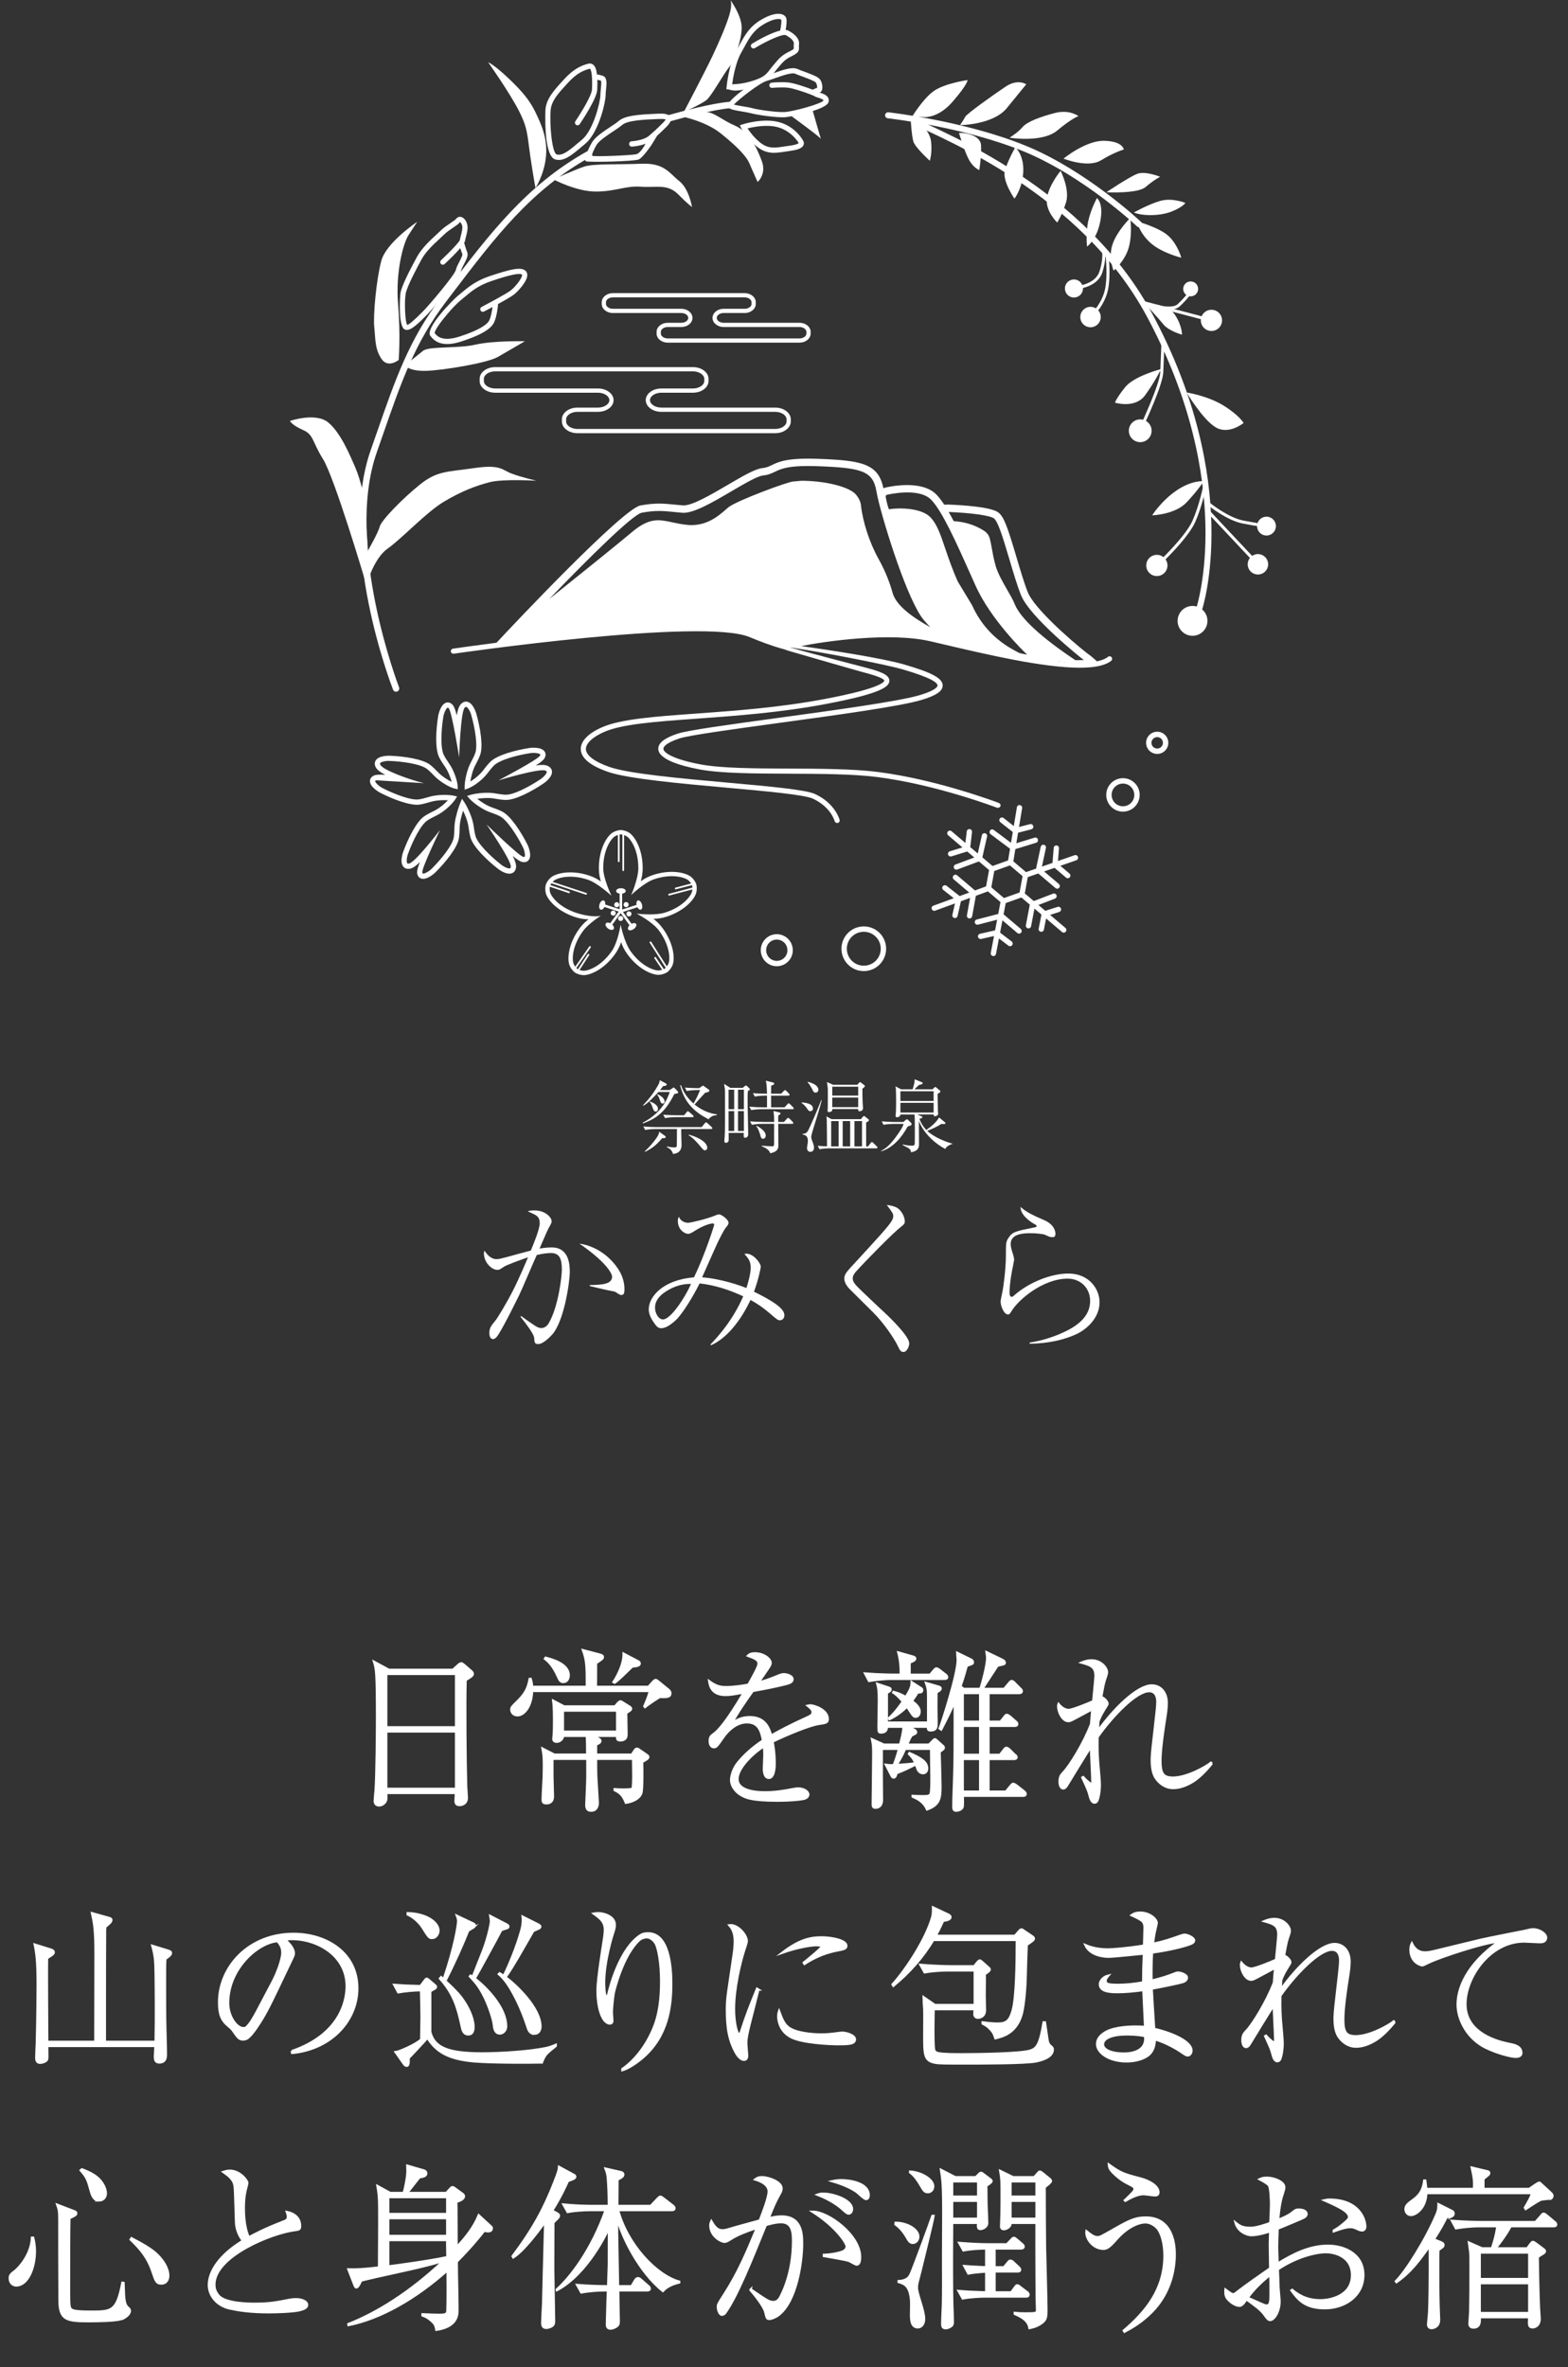 <?xml version="1.0" encoding="UTF-8"?>
<svg id="b" data-name="レイヤー 2" xmlns="http://www.w3.org/2000/svg" width="357.822" height="540.081" viewBox="0 0 357.822 540.081">
  <rect x="0" y="0" width="357.822" height="540.081" fill="#333333" stroke="none"/>
  <defs>
    <style>
      .d {
        stroke: #fff;
        stroke-miterlimit: 10;
        stroke-width: .5px;
      }

      .d, .e {
        fill: #fff;
      }
    </style>
  </defs>
  <g id="c" data-name="レイヤー 1">
    <g>
      <g>
        <path class="e" d="M96.565,200.504c-.161,0-.32-.023-.47-.074-.287-.097-.784-.385-.899-1.228-.074-.538.202-1.465.648-2.539-.826.824-1.636,1.423-2.315,1.536-.799.134-1.25-.183-1.489-.47-.853-1.028-.128-3.114-.043-3.348,1.109-3.041,3.058-7.015,4.898-8.201.72-.465,1.271-.737,1.758-.977.653-.323,1.216-.601,2.074-1.269.65-.506,1.141-.984,1.487-1.361-.511-.031-1.19-.041-2.009.028-1.083.09-1.685.268-2.384.472-.521.154-1.113.326-1.957.473-2.147.373-6.283-1.226-9.161-2.712-.022-.013-2.303-1.23-2.284-2.649.004-.302.125-.864.89-1.234.489-.237,1.455-.261,2.616-.167-1.04-.532-1.859-1.117-2.177-1.729-.373-.717-.213-1.245-.013-1.561.715-1.128,2.923-1.08,3.171-1.075,3.235.114,7.616.74,9.314,2.123.663.542,1.093.982,1.473,1.371.508.52.947.971,1.848,1.58.617.418,1.133.702,1.529.891-.11-.431-.289-1-.58-1.696-.421-1.002-.775-1.521-1.186-2.122-.306-.448-.654-.957-1.054-1.714-1.024-1.935-.775-6.354-.252-9.549.005-.026.459-2.572,1.814-2.992.29-.092.86-.149,1.45.466.376.392.696,1.304.967,2.437.184-1.154.489-2.114.972-2.605.567-.577,1.119-.588,1.48-.494,1.294.329,1.933,2.443,2.002,2.683.89,3.114,1.649,7.473.859,9.514-.31.799-.596,1.344-.849,1.825-.339.644-.631,1.2-.931,2.244-.224.774-.354,1.425-.431,1.915.423-.253.97-.624,1.575-1.145.824-.711,1.207-1.208,1.651-1.785.331-.43.708-.917,1.304-1.532,1.526-1.572,5.805-2.701,9.005-3.19.026-.005,2.586-.36,3.405.8.174.246.407.773.005,1.522-.257.479-1.025,1.067-2.016,1.673,1.154-.181,2.159-.188,2.776.119.723.361.903.882.928,1.256.085,1.333-1.727,2.594-1.933,2.733-2.685,1.809-6.554,3.884-8.783,3.757-.856-.047-1.463-.152-1.997-.243-.72-.123-1.345-.231-2.424-.192-.776.026-1.423.098-1.915.173.388.314.914.701,1.578,1.105.93.564,1.522.774,2.208,1.019.512.182,1.091.39,1.86.767,1.966.967,4.362,4.687,5.817,7.578.011.023,1.141,2.349.292,3.486-.181.242-.607.627-1.447.475-.534-.097-1.331-.645-2.215-1.402.529,1.042.848,1.996.746,2.677-.121.8-.56,1.133-.908,1.271-1.252.493-3.001-.84-3.197-.994-2.55-1.994-5.727-5.074-6.287-7.193-.219-.828-.307-1.437-.385-1.974-.105-.72-.197-1.342-.566-2.365-.252-.693-.512-1.28-.734-1.736-.154.487-.332,1.106-.503,1.827-.248,1.059-.267,1.688-.288,2.416-.014.542-.033,1.158-.154,2.004-.311,2.169-3.108,5.596-5.41,7.874-.016.016-1.483,1.429-2.754,1.429M85.83,178.021c-.108.052-.218.128-.219.178-.004.345.855,1.169,1.642,1.575,2.832,1.463,6.67,2.896,8.41,2.597.776-.134,1.31-.291,1.824-.442.729-.213,1.417-.416,2.621-.516,2.049-.171,3.326.1,3.376.112l.837.184-.464.72c-.031.047-.763,1.168-2.398,2.441-.954.743-1.597,1.06-2.279,1.397-.48.238-.977.484-1.64.911-1.482.955-3.333,4.613-4.425,7.608-.32.879-.394,1.898-.159,2.181.057.07.188.088.377.056,1.413-.236,7.068-7.64,7.072-7.645,0,0-4.173,8.614-4.03,9.66.017.12.055.247.101.264.333.113,1.377-.452,2.006-1.074,2.266-2.241,4.819-5.45,5.069-7.196.111-.779.127-1.335.142-1.87.022-.76.043-1.479.32-2.655.464-1.969.975-3.188.996-3.238l.434-1.026.611.93c.033.047.777,1.189,1.473,3.11.412,1.137.516,1.847.625,2.6.077.53.157,1.079.358,1.841.452,1.706,3.36,4.596,5.87,6.559.736.576,1.682.96,2.023.826.084-.034.142-.149.171-.342.202-1.344-5.545-9.678-5.545-9.678.004.005,7.364,7.221,8.403,7.407.116.022.251.026.281-.015.207-.277-.004-1.449-.402-2.24-1.431-2.847-3.693-6.267-5.277-7.044-.707-.348-1.229-.533-1.735-.714-.716-.256-1.392-.496-2.425-1.124-1.764-1.069-2.633-2.032-2.668-2.072l-.621-.695.891-.271c.051-.015,1.263-.377,3.312-.445,1.214-.039,1.914.08,2.663.209.528.091,1.076.184,1.863.228,1.759.111,5.408-1.773,8.051-3.555.775-.521,1.435-1.303,1.411-1.669-.006-.091-.097-.181-.271-.268-1.286-.638-10.739,2.209-10.739,2.209,0,0,8.963-4.696,9.463-5.627.056-.106.1-.232.071-.273-.198-.281-1.378-.444-2.253-.309-3.151.481-7.102,1.576-8.331,2.841-.549.566-.887,1.005-1.215,1.43-.464.602-.903,1.171-1.819,1.96-1.577,1.359-2.803,1.807-2.854,1.825l-.802.287.006-.851c0-.052.015-1.288.583-3.263.335-1.16.669-1.795,1.022-2.467.25-.475.507-.967.792-1.702.638-1.645-.014-5.692-.892-8.757-.256-.898-.795-1.765-1.151-1.857-.09-.02-.202.039-.338.177-.952.967-1.271,11.327-1.271,11.327,0,0-1.645-10.409-2.375-11.17-.085-.088-.192-.165-.238-.154-.328.102-.848,1.173-.991,2.047-.516,3.146-.694,7.243.128,8.801.369.697.682,1.156.985,1.598.429.627.833,1.22,1.301,2.333.806,1.922.844,3.029.845,3.075l.019.759-.742-.162c-.044-.01-1.109-.251-2.837-1.42-1-.678-1.503-1.192-2.032-1.736-.375-.384-.762-.781-1.373-1.28-1.367-1.115-5.419-1.743-8.603-1.856-.932-.036-1.927.21-2.124.521-.048.076-.026.203.064.376.627,1.206,6.625,3.382,9.949,4.178"/>
        <path class="e" d="M256.254,185.173c-.801,0-1.578-.25-2.237-.73-1.701-1.235-2.081-3.626-.844-5.33,1.237-1.701,3.632-2.082,5.33-.844h.002c.825.6,1.367,1.484,1.525,2.492.158,1.007-.084,2.015-.683,2.84-.597.823-1.482,1.366-2.489,1.525-.204.032-.406.047-.605.047M256.264,178.769c-.801,0-1.592.369-2.098,1.066-.839,1.154-.58,2.776.573,3.616.558.405,1.24.574,1.928.463.684-.108,1.282-.476,1.688-1.035.407-.559.571-1.244.463-1.927s-.474-1.282-1.033-1.69c-.461-.332-.993-.492-1.52-.492"/>
        <path class="e" d="M264.075,172.006c-.518,0-1.038-.157-1.489-.483-1.129-.822-1.381-2.409-.558-3.54.817-1.129,2.414-1.38,3.541-.562l.002.001c1.13.823,1.381,2.41.559,3.541-.496.682-1.271,1.043-2.055,1.043M264.079,168.167c-.406,0-.803.187-1.06.538-.425.584-.295,1.403.288,1.826.584.424,1.404.294,1.829-.29.422-.581.294-1.4-.288-1.825-.233-.169-.501-.249-.77-.249"/>
        <path class="e" d="M197.109,221.549c-1.07,0-2.105-.334-2.988-.974-1.1-.801-1.824-1.982-2.036-3.327-.213-1.345.111-2.692.912-3.793,1.651-2.272,4.853-2.776,7.119-1.126h.002c2.271,1.651,2.776,4.845,1.125,7.12-.801,1.102-1.981,1.826-3.326,2.038-.27.043-.542.064-.807.064M197.125,212.583c-1.198,0-2.381.552-3.136,1.593-.609.835-.854,1.859-.693,2.88.163,1.021.712,1.918,1.549,2.525.834.608,1.863.851,2.877.692,1.022-.161,1.921-.711,2.527-1.547,1.254-1.727.87-4.151-.854-5.406-.686-.497-1.482-.737-2.27-.737"/>
        <path class="e" d="M177.261,220.445c-.747,0-1.497-.227-2.144-.698-1.633-1.186-1.995-3.477-.81-5.107,1.184-1.632,3.477-1.996,5.107-.808h.002c1.628,1.186,1.99,3.477.806,5.108-.715.982-1.83,1.506-2.961,1.506M177.268,214.362c-.753,0-1.494.347-1.968 1-.787,1.083-.547,2.606.537,3.393.525.382,1.168.533,1.808.435.64-.102,1.203-.446,1.585-.972.786-1.083.547-2.605-.537-3.393-.43-.313-.931-.463-1.425-.463"/>
        <path class="e" d="M166.953,24.519c-.098.085-.219.147-.356.171-.068.012-3.74.187-13.592,2.97-.391.11-.798-.118-.908-.507-.112-.396.118-.8.507-.909,9.93-2.804,13.669-2.991,13.737-3.002.401-.071.782.196.853.596.046.264-.053.518-.24.682"/>
        <path class="e" d="M90.941,157.556c-.076.09-.176.163-.294.208-.379.148-.804-.04-.951-.418-.521-1.339-12.675-33.051-5.101-54.64l1.393-3.99c4.302-12.373,7.41-21.313,14.681-30.85l1.28-1.681c9.784-12.853,18.235-23.95,31.993-31.635.355-.199.803-.071,1.002.283.198.354.071.806-.283,1-13.492,7.536-21.457,18-31.54,31.244l-1.281,1.679c-7.13,9.352-10.205,18.198-14.462,30.442l-1.393,3.993c-7.397,21.08,4.956,53.298,5.081,53.62.102.261.044.544-.124.744"/>
        <path class="e" d="M83.196,132.056s-6.864-23.095-9.481-27.311c-2.617-4.217-2.08-5.552-4.612-6.664-2.532-1.111-2.931-2.046-2.931-2.046,0,0,5.867-2.015,8.733.347,2.866,2.362,5.011,7.598,6.172,10.268,1.16,2.669,2.721,8.509,2.492,11.55-.165,2.18.753,7.928.256,10.834-.196,1.148,1.141,3.196-.63,3.023"/>
        <path class="e" d="M122.444,109.68s-3.329-.748-5.647-1.619c-2.319-.87-2.514-2.158-8.678-1.256-6.165.903-8.334.589-12.263,3.725-3.93,3.136-8.839,8.173-9.201,9.61-.36,1.438-2.703,5.49-2.703,5.49l-.459,8.316s1.572-6.379,4.954-8.773c3.383-2.394,8.803-8.312,12.917-10.754,4.115-2.441,7.238-3.573,10.298-4.391,3.058-.818,10.782-.35,10.782-.35"/>
        <path class="e" d="M90.978,82.127s.469-5.488-.138-12.775c-.607-7.287,1.206-13.88,2.364-15.679,1.158-1.799,2.01-3.07,2.01-3.07,0,0-7.08,4.723-8.199,8.896-1.119,4.172-1.893,12.424-1.604,15.177.29,2.753.115,4.886,1.618,7.166,1.504,2.28,3.95.285,3.95.285"/>
        <path class="e" d="M92.359,83.396s1.104,1.343,4.942,1.211c3.839-.132,13.832-1.761,16.287-3.162,2.456-1.401,6.19-3.592,6.19-3.592,0,0-7.194-.162-11.264.776-4.069.939-10.643.313-11.986,1.417-1.344,1.104-4.17,3.349-4.17,3.349"/>
        <path class="e" d="M100.155,68.733c-1.271,1.497-2.37,2.726-2.697,3.056l-.258.26c-2.461,2.498-3.897,3.66-4.907,3.076-1.439-.833-1.036-7.479-.895-8.299.286-1.65,2.042-5.051,3.723-8.161,1.116-2.063,3.125-3.905,4.459-5.128.374-.342.7-.642.947-.891.644-.648,1.51-1.231,2.272-1.746.527-.355,1.117-.75,1.274-.961.275-.36.671-.536,1.094-.456.635.121,1.204.79,1.449,1.706.23.859-.044,1.919-.287,2.854-.088.34-.171.652-.208.899-.02.14-.099.321-.224.529.051.064.092.138.114.222.002.01.266.992.601,1.816.311.768-.176,1.697-.692,2.682-.304.58-.618,1.179-.744,1.693-.253,1.045-2.881,4.329-5.022,6.849M97.571,57.233c-.536.631-1.025,1.302-1.402,1.999-.905,1.673-3.307,6.116-3.596,7.795-.315,1.82-.142,6.514.365,7.101.327-.018,1.508-.981,3.415-2.916l.26-.263c1.365-1.375,7.127-8.191,7.408-9.345.158-.658.508-1.323.845-1.967.297-.566.746-1.423.642-1.679-.189-.466-.354-.968-.471-1.346-1.012,1.182-2.518,2.636-3.569,3.619-.24.225-.618.212-.843-.028-.223-.241-.197-.623.029-.843,1.936-1.808,4.131-4.086,4.296-4.612.036-.259.127-.614.227-1.002.196-.754.438-1.691.29-2.246-.143-.538-.427-.818-.522-.845-.176.357-.75.746-1.477,1.235-.719.483-1.531,1.031-2.092,1.597-.259.261-.6.573-.99.929-.85.78-1.899,1.741-2.813,2.818"/>
        <path class="e" d="M112.266,74.301c-1.063,1.254-3.319,2.413-6.962,3.595-4.439,1.441-6.176-.031-7.096-1.264-1.293-1.731,5.24-8.297,6.215-9.09l.796-.661c1.655-1.389,3.367-2.824,6.53-3.885,4.786-1.605,7.239-2.188,8.232-1.16.172.178.371.496.342,1.002-.083,1.501-2.191,3.673-2.95,4.298-.556.457-2.198,1.397-3.743,2.245.017.067.024.139.018.212-.01.1-.233,2.463-.864,3.902-.121.274-.292.544-.517.807M102.078,71.65c-1.567,1.845-2.941,3.787-2.875,4.355.447.569,1.593,2.102,5.733.758,4.922-1.598,6.389-2.918,6.755-3.748.382-.869.602-2.21.702-2.965-1.041.559-1.847.978-1.933,1.025-.292.152-.651.039-.803-.254-.151-.293-.032-.651.254-.803,1.575-.82,5.851-3.102,6.705-3.804,1.373-1.127,2.735-3.171,2.507-3.549-.644-.668-5.258.879-6.995,1.461-2.949.99-4.501,2.29-6.144,3.668l-.807.672c-.855.696-2.021,1.917-3.098,3.185"/>
        <path class="e" d="M111.397,14.199s1.336.537,4.526,3.557c3.191,3.021,4.935,5.087,6.272,7.858,1.338,2.771,2.785,5.96,2.399,10.085-.387,4.126-2.397,7.196-2.397,7.196,0,0-.418-2.123-1.164-7.138-.745-5.015-.522-6.415-2.686-10.605-2.162-4.189-6.95-10.954-6.95-10.954"/>
        <path class="e" d="M126.294,40.929s5.212,2.779,9.681,2.776c4.468-.003,6.785-1.367,10.28-1.11,3.495.257,6.063-.727,8.512,1.747,2.449,2.473,3.154,2.881,3.154,2.881,0,0-.661-4.144-2.924-5.922-2.264-1.779-3.349-4.17-8.652-3.944-5.303.226-10.894-.068-13.081.666-2.187.734-6.97,2.906-6.97,2.906"/>
        <path class="e" d="M134.379,31.977c-.254.298-.52.569-.799.802l-.762.64c-2.4,2.024-4.134,3.486-6.077,2.973-2.792-.736-2.268-11.381-2.258-11.488.223-2.442,2.075-4.452,4.037-6.586l.281-.305c2.167-2.36,3.892-3.067,5.433-3.481.409-.109.81-.03,1.127.225.46.369.745,1.073.876,2.258.094-.024.195-.025.295.002l.91.238c1.145.302,1.002,1.717.863,3.085-.046.458-.096.939-.103,1.399-.028,1.695-1.376,7.354-3.824,10.238M127.856,20.842c-1.179,1.389-2.052,2.714-2.186,4.171-.308,3.348.311,9.946,1.375,10.226,1.343.354,2.8-.873,5.004-2.731l.768-.646c2.582-2.146,4.168-8.52,4.195-10.143.008-.493.059-1.009.109-1.5.061-.609.164-1.631.001-1.823l-.807-.206c.018.65.009,1.402-.027,2.267-.086,2.061-3.595,7.278-3.995,7.866-.185.274-.555.344-.828.158-.273-.185-.344-.556-.158-.828,1.437-2.113,3.736-5.95,3.791-7.248.185-4.477-.468-4.721-.497-4.73-1.423.374-2.96,1.007-4.92,3.143l-.282.307c-.544.591-1.067,1.158-1.541,1.716"/>
        <path class="e" d="M152.608,28.341c-.295.384-.682.751-1.031,1.085-.158.15-.301.287-.408.401-.204.216-.606.592-1.2,1.122l-1.261,2.064s-1.95,2.922-2.947,3.369c-.999.448-11.534.689-12.025.408-.491-.281-.133-.997-.133-.997.01-.074.478-1.543,1.483-3.297.705-1.221,2.554-2.453,4.186-3.533.772-.512,1.501-.995,1.931-1.367,1.452-1.261,4.563-1.479,9.141-1.665,1.064-.043,2.33.016,2.674.862.209.516-.02,1.046-.407,1.548M143.69,32.468c.102-.133.258-.221.436-.231.026-.002,2.723-.157,4.016-1.284,1.127-.982,1.899-1.681,2.169-1.971.12-.127.279-.279.456-.448.321-.305,1.062-1.006,1.134-1.313-.054.025-.397-.123-1.513-.076-3.361.137-7.171.291-8.419,1.376-.49.425-1.215.905-2.053,1.46-1.448.96-3.252,2.153-3.808,3.129-.513.896-1.119,2.11-.955,2.413.165.304,9.049-.09,10.062-.34,1.012-.25,2.1-2.391,2.1-2.391-1.469.564-3.036.653-3.127.658-.328.017-.607-.24-.624-.576-.008-.152.041-.294.127-.407"/>
        <path class="e" d="M156.036,25.588s5.068-9.648,6.586-12.884c1.519-3.237,3-6.612,3.795-9.208.796-2.597.258-3.496.258-3.496,0,0,2.57,3.484,2.58,6.312.012,2.828-1.793,7.779-2.822,8.949-1.028,1.169-4.081,6.652-5.183,7.543-1.103.89-5.215,2.784-5.215,2.784"/>
        <path class="e" d="M156.274,26.739s4.905,1.072,8.124,3.638c3.218,2.566,5.806,5.003,6.605,6.875.799,1.873,1.885,4.264,1.885,4.264,0,0,2.066-1.744.971-4.729-1.096-2.984-2.833-6.692-6.032-8.071-3.199-1.379-4.868-3.168-6.964-3.203-2.096-.036-4.588,1.226-4.588,1.226"/>
        <path class="e" d="M188.863,23.662c-1.384,1.631-8.745,3.041-9.797,3.094-1.724.087-6.041-.473-7.667-.916-.529-.145-1.294-.272-2.033-.395-2.15-.356-3.109-.545-3.297-1.247-.338-1.295,7.139-6.507,8.665-6.915.564-.152,1.24-.39,1.95-.64,1.999-.706,4.068-1.435,5.259-.912.412.181.976.387,1.577.608,1.869.686,3.129,1.178,3.579,1.751.544.692.684,1.829.473,2.457-.126.384-.368.53-.529.589.681.204,1.594.488,1.949,1.174.162.315.184.672.062,1.032-.037.106-.101.212-.191.319M167.472,23.857c.517.151,1.43.302,2.09.411.769.129,1.563.26,2.152.421,1.516.414,5.692.957,7.294.876,1.962-.1,8.383-1.852,8.93-2.635-.134-.322-.902-.553-1.271-.664-.39-.117-.648-.194-.831-.353l.001.001c-.003.003-.176-.094-.805-.341-1.482-.58-4.115-1.448-5.207-1.563-1.533-.163-3.591.032-3.611.034-.328.032-.619-.209-.65-.536-.03-.329.21-.621.535-.65.089-.008,2.197-.209,3.853-.033,1.262.133,3.985,1.039,5.515,1.64.065.024.127.049.183.072l-.183-.072c.005-.001.645-.35 1-.416.032-.292-.04-.885-.305-1.222-.274-.349-2.014-.987-3.054-1.369-.626-.23-1.215-.445-1.645-.634-.76-.334-2.855.405-4.385.944-.741.262-1.448.511-2.039.668-1.653.441-6.361,4.16-7.569,5.423"/>
        <path class="e" d="M182.26,11.499c-.148.442-.551.809-1.476,1.261-1.573.768-2.007,1.198-3.519,3.045-.225.275-.419.523-.596.75-1.064,1.365-2.91,2.596-5.762,3.535-3.228,1.062-4.439.33-4.543.323l-.606-.048.059-.604c.021-.21.514-5.17,2.25-8.248.234-.415.45-.812.658-1.192,1.292-2.367,2.313-4.236,4.969-5.815,1.983-1.181,3.754-1.619,4.862-1.205.434.163.74.456.861.826.202.61.018,1.885-.135,2.698.246.015.46.067.635.162,1.801.981,2.592,2.046,2.415,3.253-.027.188-.016.343-.006.507.019.283.009.526-.068.751M167.082,19.234c.9-.013,2.685-.139,4.764-.823,2.508-.826,2.911-1.341,3.883-2.59.182-.233.382-.489.613-.772,1.501-1.831,2.063-2.454,3.918-3.361.907-.442.906-.539.878-.86-.013-.188-.031-.446.015-.762.095-.644-.514-1.329-1.807-2.033-.696-.38-4.228,1.215-7.09,2.942-.281.17-.648.078-.818-.203-.172-.28-.077-.647.202-.818,1.127-.68,4.204-2.458,6.398-2.984.204-.985.348-2.164.246-2.471-.134-.209-1.423-.492-3.982,1.03-2.376,1.413-3.233,2.983-4.532,5.363-.209.384-.429.785-.666,1.205-1.254,2.232-1.831,5.71-2.023,7.136"/>
        <path class="e" d="M183.17,33.409c-.426.501-1.341.822-2.931,1.032-.367.048-.723.103-1.067.157-2.239.343-4.171.638-6.348-1.07-2.364-1.858-3.623-4.219-3.676-4.319l-.33-.627.674-.218c.183-.059,4.536-1.441,8.153-.535,3.837.964,5.652,4.156,5.758,4.551.109.412-.02.725-.147.916-.026.04-.055.077-.086.114M170.591,29.295c.513.788,1.524,2.159,2.97,3.295,1.769,1.391,3.305,1.155,5.429.83.352-.054.717-.109,1.093-.159,1.931-.255,2.175-.613,2.183-.628-.146-.282-1.786-2.863-4.911-3.648-2.458-.615-5.416-.029-6.764.31"/>
        <path class="e" d="M180.651,26.522s6.568,4.785,6.672,5.175c.103.39-1.867-6.459-1.867-6.459l-4.806,1.284Z"/>
        <path class="e" d="M274.335,139.058l-1.303-.438c.094-.279,9.121-28.356-11.309-66.406-15.138-28.193-46.745-40.556-53.501-43.968l.491-1.284c6.761,3.414,38.836,15.948,54.221,44.601,20.731,38.608,11.496,67.21,11.401,67.494"/>
        <path class="e" d="M287.152,126.414c-1.286-.05-2.369.951-2.42,2.238-.05,1.286.952,2.369,2.238,2.419,1.286.051,2.37-.951,2.42-2.237.05-1.286-.951-2.37-2.238-2.42"/>
        <path class="e" d="M289.1,117.879c-1.187-.046-2.187.878-2.234,2.066-.046,1.187.879,2.187,2.066,2.234,1.187.046,2.187-.879,2.234-2.066.046-1.187-.879-2.187-2.066-2.234"/>
        <path class="e" d="M264.092,126.589c-1.336-.052-2.461.988-2.513,2.324-.052,1.336.988,2.461,2.324,2.513,1.336.052,2.461-.988,2.513-2.324.052-1.336-.988-2.461-2.324-2.513"/>
        <path class="e" d="M272.271,138.245c-1.879-.073-3.463,1.391-3.537,3.27-.073,1.88,1.391,3.463,3.27,3.537,1.88.073,3.463-1.391,3.537-3.27.073-1.879-1.391-3.463-3.27-3.537"/>
        <path class="e" d="M260.304,95.683c-1.434-.056-2.643,1.061-2.699,2.495-.056,1.435,1.061,2.643,2.497,2.699,1.434.056,2.642-1.061,2.698-2.495.056-1.435-1.061-2.643-2.495-2.699"/>
        <path class="e" d="M276.55,70.675c-1.336-.052-2.461.988-2.513,2.324-.052,1.336.988,2.461,2.324,2.513,1.336.052,2.461-.988,2.513-2.324.052-1.336-.988-2.461-2.324-2.513"/>
        <path class="e" d="M271.78,64.209c-.94-.037-1.732.695-1.768,1.635-.037.94.695,1.732,1.635,1.768.94.037,1.732-.695,1.768-1.635.037-.94-.695-1.732-1.635-1.768"/>
        <path class="e" d="M248.951,70.007c-1.286-.05-2.369.951-2.42,2.238-.05,1.286.952,2.369,2.238,2.42,1.286.05,2.37-.952,2.42-2.238.05-1.286-.951-2.37-2.238-2.42"/>
        <path class="e" d="M244.998,67.879c1.138.044,2.096-.842,2.14-1.98.045-1.138-.841-2.096-1.979-2.14-1.138-.044-2.097.841-2.141,1.98-.044,1.138.842,2.096,1.98,2.14"/>
        <polygon class="e" points="286.795 127.949 286.294 128.419 275.443 116.871 275.944 116.402 286.795 127.949"/>
        <path class="e" d="M288.968,120.369c-.017-.003-1.832-.258-5.362-.929-3.605-.686-7.713-4-7.887-4.141l.434-.533c.041.033,4.15,3.346,7.581,3.999,3.511.667,5.313.921,5.33.924l-.096.68Z"/>
        <path class="e" d="M269.465,123.869c-1.89,2.225-3.82,4.078-3.955,4.208l-.476-.497c.055-.053,5.559-5.339,7.09-8.76,1.538-3.45,2.432-7.86,2.439-7.905l.675.134c-.01.044-.918,4.529-2.489,8.05-.652,1.464-1.958,3.209-3.284,4.771"/>
        <path class="e" d="M261.014,97.1l-.622-.292c.043-.092,4.276-9.13,4.386-11.894l.288-7.343.686.026-.288,7.345c-.113,2.902-4.272,11.782-4.449,12.159"/>
        <path class="e" d="M276.369,73.426l-11.093-2.904c-2.124-.288-4.271-1.075-4.658-1.22l.207-.655,4.5,1.178c1.429.203,2.769.174,3.407-.416,1.812-1.675,3.13-3.568,3.143-3.587l.565.392c-.056.079-1.374,1.972-3.242,3.699-.323.298-.753.49-1.252.599l8.595,2.249-.173.664Z"/>
        <path class="e" d="M250.239,71.285c-.217.257-.362.403-.384.426l-.487-.485c.022-.025,2.179-2.215,2.81-5.276.645-3.111.123-7.552.118-7.598l.682-.082c.022.186.541,4.599-.126,7.82-.515,2.483-1.926,4.385-2.613,5.195"/>
        <path class="e" d="M250.702,63.678c-1.66,1.955-4.625,2.234-4.777,2.246l-.06-.685c.042-.005,4.104-.392,5.044-3.321.974-3.036.553-4.795.549-4.812l.664-.17c.021.078.48,1.946-.56,5.193-.194.608-.496,1.119-.861,1.549"/>
        <path class="e" d="M270.781,89.544s4.815.726,8.493,3.023c3.678,2.297,4.51,3.944,4.51,3.944,0,0-3.336,2.74-6.318,1.009-2.982-1.732-6.685-7.976-6.685-7.976"/>
        <path class="e" d="M262.92,117.573s5.208-.155,7.828-2.923c2.62-2.768,3.958-4.868,3.958-4.868,0,0-2.679-.284-6.181,2.091-3.502,2.375-5.605,5.701-5.605,5.701"/>
        <path class="e" d="M264.969,84.205s-6.16,1.553-8.236,4.163c-2.075,2.609-2.29,3.498-2.29,3.498,0,0,4.609,1.436,6.884-1.704,2.276-3.14,3.642-5.957,3.642-5.957"/>
        <path class="e" d="M262.289,69.425s4.134-.197,5.827,2.381c1.693,2.578,1.616,4.549,1.616,4.549,0,0-3.017-.836-4.215-2.318-1.198-1.482-3.952-4.461-3.952-4.461l.723-.151Z"/>
        <path class="e" d="M260.484,51.607c-.009.01-.016.02-.026.029-.261.276-.696.287-.972.025-.121-.113-12.251-11.534-25.902-17.126-13.683-5.604-30.82-7.529-30.992-7.548-.377-.042-.65-.381-.608-.758.038-.378.381-.648.759-.608.173.019,17.497,1.963,31.362,7.642,13.895,5.692,26.205,17.286,26.328,17.403.266.252.285.666.051.942"/>
        <path class="e" d="M210.499,26.691s3.355.613,6.916-3.515c3.562-4.129,3.378-4.909,3.378-4.909,0,0-5.339.757-7.796,2.569-2.458,1.811-4.89,5.84-4.89,5.84l2.392.015Z"/>
        <path class="e" d="M209.511,27.746s2.675,1.926,2.966,4.575c.292,2.649-.296,4.352-.296,4.352,0,0-3.34-3.005-3.747-4.392s-.575-4.558-.575-4.558l1.653.024Z"/>
        <path class="e" d="M219.086,28.548s7.565-.044,10.695-3.906c3.129-3.863,4.415-5.399,4.415-5.399,0,0-1.885-1.369-4.733.533-2.847,1.903-8.841,6.189-9.181,6.846-.341.656-1.196,1.927-1.196,1.927"/>
        <path class="e" d="M219.585,30.325s4.177.256,4.295,2.864c.117,2.607-.413,5.614-.413,5.614,0,0-1.354-.506-2.376-2.408-1.023-1.902-2.244-6.061-2.244-6.061l.739-.009Z"/>
        <path class="e" d="M230.381,31.418s7.45,1.218,10.895-1.649c3.445-2.866,4.832-3.273,4.832-3.273,0,0-2.018-1.586-5.356-.72-3.339.864-6.369,1.986-7.399,3.216-1.028,1.229-2.972,2.426-2.972,2.426"/>
        <path class="e" d="M231.71,33.576s1.977,1.76,1.804,5.588c-.173,3.828-2.015,6.155-2.015,6.155,0,0-2.742-3.968-2.203-6.236.539-2.268,2.754-6.162,2.414-5.507"/>
        <path class="e" d="M242.698,36.188s5.548,2.24,8.57.379c3.022-1.861,5.189-2.451,5.189-2.451,0,0-.192-1.908-4.501-1.991-4.218-.082-9.258,4.064-9.258,4.064"/>
        <path class="e" d="M242.035,38.978s2.135,4.193,1.256,7.117c-.879,2.923-2.033,4.676-2.033,4.676,0,0-2.858-2.707-2.328-5.713.531-3.005,3.104-6.079,3.104-6.079"/>
        <path class="e" d="M252.483,43.858s7.092.396,8.943-1.191c1.851-1.587,3.321-2.343,3.321-2.343,0,0-3.364-1.352-5.182-.679-1.819.673-7.082,4.213-7.082,4.213"/>
        <path class="e" d="M250.324,45.187s1.578,1.113.757,5.34c-.82,4.227-3.02,5.731-3.02,5.731,0,0-.342-3.214.322-6.004.663-2.79,1.941-5.066,1.941-5.066"/>
        <path class="e" d="M258.754,48.481c1.836.804,5.879.845,8.52-.185,2.64-1.031,3.238-1.994,3.238-1.994,0,0-3.015-1.27-5.788-.455-2.774.815-5.97,2.635-5.97,2.635"/>
        <path class="e" d="M257.899,49.752s.557,3.081-.23,6.394c-.788,3.313-3.544,5.607-3.544,5.607,0,0-1.296-3.072-.202-6.129,1.095-3.057,3.976-5.873,3.976-5.873"/>
        <path class="e" d="M259.386,50.474s.64,2.732,3.232,5.006c2.592,2.274,6.951,3.311,6.951,3.311,0,0-.774-2.947-2.883-4.923-2.11-1.976-7.301-3.394-7.301-3.394"/>
        <path class="e" d="M233.738,204.523l-4.883,1.745-3.954-3.357.93-5.101,4.884-1.746,3.954,3.357-.931,5.102ZM229.106,204.89l3.566-1.273.678-3.725-2.885-2.45-3.566,1.274-.678,3.725,2.885,2.449Z"/>
        <path class="e" d="M226.828,198.656c-.217.256-.6.287-.855.07l-9.601-8.152c-.255-.217-.286-.599-.07-.855.217-.256.6-.287.855-.07l9.601,8.152c.255.217.287.599.07.855"/>
        <path class="e" d="M231.052,197.146c-.133.157-.343.241-.561.206-.33-.054-.554-.367-.499-.697l2.067-12.472c.051-.329.367-.554.697-.498.33.053.554.366.499.697l-2.067,12.471c-.018.113-.068.212-.136.294"/>
        <path class="e" d="M245.885,196.081c-.069.08-.157.143-.264.181l-11.413,3.968c-.315.109-.661-.057-.772-.374-.11-.318.058-.663.374-.772l11.413-3.969c.316-.109.662.057.772.375.073.21.024.433-.11.591"/>
        <path class="e" d="M243.208,212.564c-.217.256-.599.287-.855.07l-9.542-8.101c-.255-.217-.287-.6-.07-.856.217-.255.599-.286.855-.07l9.542,8.102c.255.217.287.599.07.855"/>
        <path class="e" d="M227.159,217.913c-.136.16-.353.245-.577.204-.328-.064-.544-.382-.482-.711l2.283-11.941c.062-.326.379-.545.711-.482.328.063.544.381.482.71l-2.284,11.941c-.019.106-.068.201-.133.278"/>
        <path class="e" d="M226.024,203.069c-.066.077-.152.14-.254.177l-12.36,4.519c-.314.116-.662-.046-.777-.361-.117-.317.043-.666.362-.777l12.359-4.519c.314-.116.662.046.777.361.078.212.029.44-.107.601"/>
        <path class="e" d="M221.323,194.083l-4.21,1.296c-.321.099-.66-.081-.759-.402-.1-.32.085-.658.402-.758l3.454-1.062.404-3.47c.035-.331.337-.572.672-.532.332.038.571.34.532.672l-.495,4.256Z"/>
        <path class="e" d="M224.019,196.298l-5.556,2.074c-.314.117-.662-.043-.78-.356-.119-.314.045-.664.357-.78l4.94-1.845,1.088-4.826c.073-.323.398-.531.726-.458.326.073.531.399.458.725l-1.233,5.465Z"/>
        <path class="e" d="M236.733,192.083c-.072.086-.17.153-.285.187l-5.52,1.691-4.864-3.634c-.268-.2-.324-.58-.124-.849.194-.298.581-.323.849-.123l4.372,3.265,4.931-1.51c.321-.098.66.082.757.403.064.206.012.418-.117.57"/>
        <path class="e" d="M235.666,189.008c-.079.093-.185.163-.312.195l-3.788.972-3.288-2.589c-.263-.208-.308-.589-.101-.852.006-.006.01-.012.014-.017.21-.247.58-.286.837-.084l2.817,2.218,3.208-.823c.324-.084.654.113.738.438.05.198-.003.398-.126.543"/>
        <path class="e" d="M241.719,202.542c-.217.256-.6.287-.855.07l-4.553-3.865,1.183-5.545c.074-.326.392-.537.72-.467.327.07.537.392.467.72l-1.032,4.837,4,3.397c.255.217.287.599.07.855"/>
        <path class="e" d="M244.126,200.153c-.217.256-.599.287-.855.07l-3.142-2.667.327-4.11c.02-.333.316-.582.652-.555.334.026.583.318.555.652l-.277,3.49,2.669,2.267c.255.217.287.599.07.855"/>
        <path class="e" d="M240.989,204.846c-.064.075-.147.136-.245.174l-4.582,1.759-.865,4.539c-.061.326-.38.545-.709.481-.329-.062-.545-.38-.481-.709l.991-5.202,5.213-2c.312-.12.663.037.783.35.082.214.035.446-.104.609"/>
        <path class="e" d="M242.001,207.876c-.071.084-.166.15-.278.184l-2.89.921-.615,3.122c-.064.326-.382.542-.713.478-.328-.065-.542-.384-.478-.712l.755-3.828,3.573-1.136c.319-.102.66.074.761.393.067.207.015.423-.115.577"/>
        <path class="e" d="M221.714,209.328c-.135.159-.35.243-.571.204-.329-.059-.549-.376-.488-.705l.886-4.886-3.899-3.311c-.256-.217-.287-.599-.07-.855.217-.256.6-.287.855-.07l4.433,3.763-1.012,5.575c-.019.108-.068.206-.134.284"/>
        <path class="e" d="M218.391,209.242c-.141.166-.369.251-.596.199-.327-.074-.531-.4-.458-.725l.778-3.423-2.862-2.259c-.263-.208-.308-.589-.1-.853.188-.224.587-.307.852-.1l3.463,2.735-.948,4.166c-.023.099-.069.186-.129.259"/>
        <path class="e" d="M233.016,212.792c-.217.256-.6.287-.855.07l-3.817-3.24-5.14,1.335c-.325.084-.656-.11-.74-.434-.084-.326.109-.658.434-.74l5.751-1.494,4.297,3.649c.255.217.287.599.07.855"/>
        <path class="e" d="M230.955,215.665c-.208.244-.573.286-.83.09l-2.983-2.271-3.23.735c-.326.073-.652-.131-.726-.457-.07-.329.134-.652.457-.726l3.783-.86,3.435,2.613c.266.203.318.582.114.85-.006.009-.013.017-.019.025"/>
        <path class="e" d="M176.906,98.832h-45.127c-1.959,0-3.552-1.194-3.552-2.663v-.514c0-1.468,1.593-2.663,3.552-2.663h4.694c1.401,0,2.585-.777,2.585-1.698,0-.919-1.184-1.698-2.585-1.698h-23.467c-1.959,0-3.551-1.195-3.551-2.663v-.514c0-1.468,1.593-2.663,3.551-2.663h45.127c1.959,0,3.551,1.195,3.551,2.663v.514c0,1.468-1.593,2.663-3.551,2.663h-7.221c-1.401,0-2.585.778-2.585,1.698,0,.92,1.184,1.698,2.585,1.698h25.994c1.959,0,3.551,1.195,3.551,2.663v.514c0,1.469-1.593,2.663-3.551,2.663M131.778,93.959c-1.402,0-2.586.777-2.586,1.697v.514c0,.92,1.184,1.697,2.586,1.697h45.127c1.401,0,2.585-.776,2.585-1.697v-.514c0-.919-1.184-1.697-2.585-1.697h-25.994c-1.958,0-3.551-1.195-3.551-2.663,0-1.468,1.593-2.663,3.551-2.663h7.221c1.401,0,2.585-.777,2.585-1.697v-.514c0-.919-1.184-1.697-2.585-1.697h-45.127c-1.401,0-2.585.777-2.585,1.697v.514c0,.919,1.184,1.697,2.585,1.697h23.467c1.958,0,3.551,1.196,3.551,2.663,0,1.469-1.593,2.663-3.551,2.663h-4.694Z"/>
        <path class="e" d="M182.463,78.174h-30.096c-1.395,0-2.529-.932-2.529-2.078v-.376c0-1.146,1.135-2.079,2.529-2.079h3.13c.848,0,1.564-.51,1.564-1.113s-.716-1.113-1.564-1.113h-15.65c-1.395,0-2.529-.932-2.529-2.078v-.376c0-1.146,1.134-2.079,2.529-2.079h30.096c1.395,0,2.529.933,2.529,2.079v.376c0,1.146-1.134,2.078-2.529,2.078h-4.815c-.847,0-1.563.51-1.563,1.113s.717,1.113,1.563,1.113h17.336c1.395,0,2.529.933,2.529,2.079v.376c0,1.146-1.135,2.078-2.529,2.078M152.367,74.607c-.847,0-1.564.51-1.564,1.113v.376c0,.604.717,1.113,1.564,1.113h30.096c.847,0,1.564-.509,1.564-1.113v-.376c0-.604-.717-1.113-1.564-1.113h-17.336c-1.395,0-2.529-.933-2.529-2.079s1.135-2.079,2.529-2.079h4.815c.848,0,1.564-.509,1.564-1.113v-.376c0-.604-.716-1.113-1.564-1.113h-30.096c-.848,0-1.563.51-1.563,1.113v.376c0,.604.716,1.113,1.563,1.113h15.65c1.395,0,2.529.933,2.529,2.079s-1.134,2.079-2.529,2.079h-3.13Z"/>
        <path class="e" d="M217.65,147.314c-.172-.102-.8.001-1.344-.264-6.459-3.135-13.92-7.294-14.297-11.661-.172-1.995-1.527-4.427-2.963-7.001-2.215-3.973-4.725-8.475-4.279-13.435-.474-1.02-6.982-3.607-12.49-3.503-1.557.035-13.559,3.831-14.525,5.087-1.047,1.831-5.13,5.468-11.032,4.893-1.474-.143-2.663-.401-3.712-.629-2.815-.61-4.366-.949-7.769,1.931-4.975,4.21-29.437,23.688-29.67,23.873l-2.519.315c4.354-4.707,29.086-30.884,33.119-31.606,3.457-.619,5.157-.45,7.977-.171.515.051,1.071.106,1.685.161,1.977.17,6.551-2.515,10.241-4.678,3.339-1.958,6.223-3.648,7.866-3.821.96-.102,1.504-.365,2.193-.698,1.546-.747,3.474-1.675,10.41-1.432,10.147.358,14.079,1.06,15.112,7.076.074.427.182.95.322,1.552,1.691,7.336,7.012,23.442,10.145,27.087,3.312,3.852,6.048,5.672,6.371,5.88.02.013,1.013.555,1.03.567,0,0-1.844.494-1.872.477M182.885,109.686c4.756,0,9.902,1.076,12,2.719.617.483,1.466,1.734,1.574,2.754.407,3.868,1.953,8.636,4.058,12.41,1.526,2.736,2.543,5.397,3.17,7.677.82,2.984,4.708,5.68,8.605,7.849-.466-.492-.95-1.027-1.449-1.605-3.64-4.235-9.085-21.629-10.509-27.808-.147-.636-.261-1.191-.34-1.644-.794-4.618-3.435-5.323-13.511-5.679-6.524-.229-8.238.599-9.618,1.265-.736.355-1.497.724-2.748.857-1.282.135-4.287,1.896-7.192,3.599-4.3,2.52-8.744,5.134-11.242,4.903-.621-.056-1.182-.111-1.702-.163-2.764-.273-4.288-.424-7.514.153-2.024.363-12.073,10.266-21.151,19.719,7.048-5.646,15.967-12.817,18.836-15.244,4.037-3.415,6.206-2.943,9.214-2.292,1.003.218,2.141.465,3.516.599,5.019.481,8.067-3.034,9.42-4.074,1.935-1.487,13.505-5.805,14.758-5.833.121-.003,1.701-.161,1.824-.161"/>
        <path class="e" d="M244.483,152.036c-.05-.039-.208-.143-.444-.302-7.913-5.316-12.629-9.768-14.019-13.234-.337-.836-.966-1.931-1.632-3.091-1.032-1.797-2.203-3.833-2.762-5.717-.466-1.569-.738-3.097-.956-4.325-.167-.936-.374-2.092-.559-2.404-.806-.565-2.942-2.062-6.654-2.211-.324-.013-.597-.096-2.147-3.058l-.509-1.1c-.94-1.717.564-1.392,1.515-1.476l.054-.005.054.002c3.494.14,9.61.554,11.317,1.746,1.363.948,2.194,3.43,4.225,10.278.865,2.92,1.762,5.939,2.586,7.997,1.4,3.492,9.133,10.454,13.678,14.023.093.072.209.149.333.231.591.392,2.607,2.254,2.607,2.254,0,0-6.384.63-6.688.39M245.495,150.689c.012.009.021.016.029.022-.01-.009-.018-.015-.029-.022M245.372,150.602c.167.017.548.025,1.386-.001l.244-.007c.079,0,.209.01.367.022-.066-.044-.126-.089-.18-.131-.12-.094-12.134-9.566-14.199-14.72-.856-2.13-1.762-5.188-2.639-8.145-1.6-5.401-2.64-8.726-3.572-9.376-.923-.644-5.032-1.22-10.254-1.438-.077.07-.181.206-.281.36.432.77.912,1.484,1.158,1.717,4.122.211,6.608,1.823,7.494,2.444l.377.404c.556.537.745,1.592,1.056,3.339.211,1.187.475,2.663.914,4.142.502,1.695,1.621,3.64,2.607,5.356.697,1.213,1.356,2.357,1.734,3.304.867,2.162,3.895,6.079,13.395,12.463.166.112.298.201.394.267"/>
        <path class="e" d="M235.949,151.203c-.423,0-3.93-.524-4.489-.933-.061-.038-.169-.09-.315-.165-4.955-2.542-8.597-6.336-10.824-11.276l-3.267-5.415c-1.342-3.004-2.243-5.665-2.967-7.801-1.012-2.989-1.743-5.148-2.984-6.433-1.595-1.647-6.554-1.686-8.306-1.264-.268.068-.559.018-.81-.143-.599-.386-1.11-1.753-1.519-4.062-.201-1.12.441-2.193,1.463-2.441.846-.209,8.387-1.931,11.784,1.585,2.751,2.844,6.021,10.164,9.482,17.914l.969,2.165c3.368,7.508,10.788,14.623,11.102,14.923.081.075,3.212,3.255,3.212,3.255,0,0-1.99.092-2.53.092M233.989,149.285c.087.004.24.021.434.048-.117-.084-.221-.166-.309-.249-.332-.317-7.984-7.654-11.486-15.462l-.969-2.166c-3.399-7.611-6.61-14.799-9.155-17.431-2.792-2.89-9.874-1.193-10.174-1.118-.114.027-.251.243-.204.507.196,1.103.503,2.256.727,2.774,2.244-.378,7.349-.358,9.461,1.82,1.504,1.558,2.287,3.867,3.369,7.064.746,2.202,1.591,4.696,2.889,7.607l3.265,5.413c2.066,4.606,5.456,8.142,10.078,10.514.278.142.395.235.541.304.278.118,1.285.351,1.534.375M232.536,148.978c.002.002.004.003.006.005-.002-.002-.004-.003-.006-.005M202.412,116.276c-.007.002-.014.003-.019.005.006-.002.013-.003.019-.005"/>
        <path class="e" d="M253.667,149.951c-.201-.253-.569-.294-.819-.094-4.636,3.682-24.913-1.081-37.03-3.926-1.176-.276-2.285-.537-3.307-.773-10.401-2.399-26.017.665-30.255,1.587-.205.044-1.725.185-2.72.274-.467-.061-.773-.1-.861-.111-1.88-.574-4.233-1.407-7.176-2.634-10.986-4.577-65.793,3.373-68.122,3.714-.318.047-.539.344-.492.662.043.29.292.499.577.499.028,0,.057-.003.086-.007.567-.082,56.815-8.246,67.504-3.792,2.757,1.148,5.025,1.948,6.88,2.5.37.109.707.2,1.045.292.283.111.671.253,1.158.394,4.346,1.256,15.506,4.481,16.509,4.747l.376.1c1.184.312,4.792,1.261,4.768,1.928-.006.165-.434,1.679-13.497,4.15-10.353,1.96-20.434,2.689-29.331,3.332-9.674.699-17.316,1.253-21.604,3.145-3.182,1.405-4.894,3.196-4.819,5.041.079,1.99,2.162,3.71,6.189,5.114,4.553,1.587,16.537,2.666,27.111,3.618,9.102.82,17.7,1.594,19.666,2.505,4.089,1.896,4.947,5.041,4.983,5.175,0,0,.214.505.774.336.396-.119.357-.623.357-.623-.039-.154-1.005-3.806-5.623-5.947-2.15-.997-10.447-1.743-20.053-2.608-10.506-.946-22.414-2.018-26.83-3.557-3.43-1.196-5.35-2.638-5.407-4.059-.052-1.295,1.489-2.762,4.125-3.927,4.101-1.811,11.655-2.356,21.216-3.048,8.927-.646,19.044-1.378,29.463-3.349,12.618-2.387,14.4-3.936,14.447-5.256.052-1.484-2.303-2.221-5.638-3.098l-.373-.099c-.65-.172-12.136-3.138-16.784-4.479,6.514.945,21.637,3.827,25.749,5.019,6.646,1.926,8.045,3.08,8.047,3.709.001.162-.193,1.035-4.075,2.192-4.782,1.425-19.384,3.423-32.267,5.184-11.067,1.514-20.627,2.822-22.975,3.599-3.062,1.013-4.507,2.175-4.415,3.55.157,2.369,5.172,3.809,9.35,4.6,4.884.923,12.447.954,20.454.987,7.2.028,14.645.059,20.225.774,13.465,1.726,27.12,6.935,27.256,6.988,0,0,.6.15.794-.367.18-.477-.375-.723-.375-.723-.138-.052-13.918-5.312-27.527-7.056-5.652-.724-13.134-.754-20.369-.783-7.952-.033-15.463-.063-20.242-.967-6.104-1.156-8.341-2.624-8.401-3.53-.018-.268.19-1.23,3.617-2.365,2.245-.744,12.213-2.106,22.767-3.55,12.924-1.767,27.572-3.771,32.441-5.222,3.401-1.014,4.915-2.037,4.91-3.316-.006-1.643-2.416-2.95-8.891-4.826-4.871-1.412-16.856-3.259-23.4-4.173,5.507-1.101,20.277-3.217,29.417-1.107,1.02.235,2.127.494,3.303.771,9.478,2.226,22.454,5.274,30.842,5.274,3.224,0,5.77-.451,7.179-1.57.253-.201.294-.568.094-.82"/>
        <path class="e" d="M223.643,132.864c3.368,7.508,10.631,14.867,10.945,15.166.057.053,1.583,1.568,2.504,2.503,1.823.266,5.088.442,6.724.573-7.298-5.011-11.763-9.349-13.092-12.662-.336-.836-.978-1.773-1.645-2.933-1.032-1.797-2.159-3.553-2.719-5.437-.465-1.568-.998-3.35-1.216-4.579-.167-.935-.53-2.549-.716-2.861-.7-.49-4.047-2.421-6.975-2.861.043,1.946,3.317,7.109,4.972,10.731l1.216,2.36Z"/>
        <path class="e" d="M171.651,144.686c2.983,1.27,5.369,2.133,7.274,2.727.089.012.399.052.872.116,1.009-.093,2.55-.238,2.758-.284,4.296-.955,20.124-4.128,30.668-1.645.038.01,1.386-.191,1.423-.182-5.398-2.938-11.76-6.259-12.069-9.936-.175-2.067-1.549-4.584-3.005-7.25-2.244-4.115-4.79-8.778-4.337-13.915-.481-1.057-7.079-3.736-12.66-3.627-1.579.036-13.745,3.967-14.724,5.268-1.061,1.896-5.201,5.663-11.183,5.067-1.493-.148-2.698-.415-3.762-.651-2.855-.632-4.426-.983-7.875,2-4.708,4.07-27.111,21.855-30.198,24.367,17.7-2.253,48.855-5.444,56.816-2.056"/>
        <path class="e" d="M133.184,222.475c-.098,0-.189-.005-.276-.015-.451-.051-1.118-.196-1.742-.594l-.048-.036c-.572-.47-.915-1.06-1.103-1.473-.644-1.414-.375-4.999,2.239-8.544.647-.878,1.354-1.554,2.045-2.073-.883-.009-1.874-.138-2.938-.476-4.198-1.332-6.523-4.074-6.833-5.596-.091-.443-.16-1.123.026-1.84l.018-.057c.27-.689.726-1.198,1.06-1.505,1.145-1.049,4.639-1.901,8.817-.511,1.065.354,1.949.833,2.677,1.353-.271-.855-.455-1.847-.463-2.972-.03-4.405,1.86-7.463,3.211-8.228.394-.224,1.02-.499,1.759-.544l.03-.002.03.002c.739.044,1.364.32,1.759.544,1.351.765,3.241,3.823,3.21,8.228-.008,1.105-.183,2.08-.447,2.924.748-.549,1.663-1.053,2.776-1.422,4.18-1.391,7.673-.539,8.817.51.334.306.789.815,1.06,1.505l.018.057c.185.717.117,1.397.026,1.841-.31,1.522-2.635,4.264-6.833,5.596-1.071.34-2.069.476-2.969.483.715.531,1.431,1.221,2.089,2.113,2.613,3.545,2.883,7.13,2.239,8.544-.187.412-.531,1.002-1.103,1.473l-.048.035c-.624.399-1.292.543-1.742.594-1.54.17-4.87-1.188-7.433-4.77-.653-.911-1.089-1.816-1.374-2.667-.284.873-.726,1.802-1.397,2.739-2.419,3.379-5.519,4.784-7.157,4.784M131.726,221.043c.358.222.816.374,1.293.428.98.116,3.987-.833,6.512-4.36,1.503-2.099,2.096-6.149,2.096-6.149,0,0,.81,4.006,2.295,6.078,2.526,3.529,5.527,4.475,6.512,4.36.477-.054.935-.206,1.293-.428.322-.272.608-.661.806-1.097.409-.9.441-4.048-2.134-7.542-1.512-2.051-5.123-3.894-5.123-3.894,0,0,4.056.534,6.503-.24,4.136-1.312,5.962-3.877,6.159-4.846.096-.471.093-.953-.008-1.363-.159-.39-.44-.781-.794-1.106-.729-.667-3.712-1.671-7.831-.3-2.352.782-5.263,3.617-5.263,3.617,0,0,1.608-3.664,1.625-6.071.03-4.34-1.846-6.868-2.706-7.355-.418-.237-.877-.383-1.297-.414-.42.031-.88.178-1.298.414-.861.487-2.736,3.015-2.705,7.355.016,2.403,1.875,6.231,1.875,6.231,0,0-3.123-2.903-5.399-3.66-4.119-1.369-7.102-.368-7.831.3-.354.325-.635.717-.795,1.106-.1.409-.102.891-.007,1.363.197.969,2.021,3.533,6.159,4.845,2.105.668,4.335.921,5.459.608,0,0-2.772,1.725-4.067,3.482-2.576,3.494-2.544,6.641-2.134,7.542.199.436.485.825.806,1.097"/>
        <rect class="e" x="141.552" y="206.967" width="4.265" height=".581" transform="translate(-56.979 54.499) rotate(-17.987)"/>
        <rect class="e" x="142.599" y="207.419" width=".581" height="4.265" transform="translate(-95.883 124.013) rotate(-36.001)"/>
        <rect class="e" x="138.345" y="209.144" width="4.265" height=".582" transform="translate(-111.527 199.941) rotate(-53.991)"/>
        <rect class="e" x="139.511" y="205.095" width=".582" height="4.265" transform="translate(-100.49 276.133) rotate(-71.996)"/>
        <rect class="e" x="141.393" y="203.684" width=".582" height="4.265"/>
        <path class="e" d="M146.24,207.528c-.32.104-.731-.279-.918-.857-.187-.577-.08-1.128.24-1.232.32-.104.731.279.918.857.187.577.08,1.128-.239,1.232"/>
        <path class="e" d="M143.371,212.074c-.208-.286.021-.806.512-1.164.491-.356,1.058-.413,1.265-.128.208.286-.021.807-.512,1.164-.492.356-1.058.413-1.265.128"/>
        <path class="e" d="M138.256,210.676c.211-.292.781-.238,1.272.118s.717.882.505,1.173-.781.238-1.272-.118-.717-.882-.505-1.173"/>
        <path class="e" d="M137.763,205.445c.336.109.457.665.269,1.242-.188.577-.612.956-.948.847-.336-.109-.456-.665-.269-1.242.187-.577.611-.956.947-.847"/>
        <path class="e" d="M142.797,203.277c0,.35-.492.633-1.098.633s-1.098-.283-1.098-.633.492-.633,1.098-.633,1.098.283,1.098.633"/>
        <path class="e" d="M141.328,206.412c0,.32-.259.579-.579.579s-.579-.259-.579-.579.259-.579.579-.579.579.259.579.579"/>
        <path class="e" d="M140.519,208.324c0,.32-.259.579-.579.579s-.579-.259-.579-.579.259-.579.579-.579.579.259.579.579"/>
        <path class="e" d="M142.211,209.545c0,.32-.259.579-.579.579s-.579-.259-.579-.579.259-.579.579-.579.579.259.579.579"/>
        <path class="e" d="M144.108,208.5c0,.32-.259.579-.579.579s-.579-.259-.579-.579.259-.579.579-.579.579.259.579.579"/>
        <path class="e" d="M143.461,206.383c0,.32-.259.579-.579.579s-.579-.259-.579-.579.259-.579.579-.579.579.259.579.579"/>
        <path class="e" d="M141.201,196.69c-.11,0-.199-.089-.199-.199v-6.628c0-.11.089-.199.199-.199.11,0,.199.089.199.199v6.628c0,.11-.089.199-.199.199"/>
        <path class="e" d="M142.227,198.725c-.11,0-.199-.089-.199-.199v-8.41c0-.109.089-.199.199-.199.11,0,.199.09.199.199v8.41c0,.11-.089.199-.199.199"/>
        <path class="e" d="M133.75,204.125c-.02,0-.042-.003-.062-.01l-8.055-2.656c-.105-.035-.162-.147-.128-.252.035-.103.148-.16.252-.127l8.054,2.656c.105.035.162.147.128.251-.028.084-.105.137-.189.137"/>
        <path class="e" d="M129.855,203.771c-.021,0-.043-.003-.064-.011l-4.818-1.618c-.104-.035-.16-.148-.126-.252.035-.104.148-.16.252-.126l4.819,1.618c.104.035.16.148.124.252-.027.084-.105.136-.188.136"/>
        <path class="e" d="M131.006,221.474c-.04,0-.079-.012-.114-.036-.09-.063-.112-.186-.049-.277l3.628-5.223c.063-.091.186-.113.277-.049.091.063.113.186.05.277l-3.629,5.222c-.039.056-.1.086-.163.086"/>
        <path class="e" d="M131.802,221.828c-.038,0-.075-.011-.108-.032-.093-.06-.119-.183-.059-.276l2.478-3.806c.061-.092.184-.118.276-.058.092.06.118.183.058.275l-2.478,3.806c-.039.059-.102.091-.167.091"/>
        <path class="e" d="M152.338,221.297c-.066,0-.13-.033-.168-.092l-3.895-6.107c-.059-.094-.032-.216.062-.275.092-.059.215-.032.274.061l3.895,6.107c.059.093.032.215-.061.275-.033.021-.07.031-.107.031"/>
        <path class="e" d="M151.541,221.74c-.064,0-.127-.031-.165-.088l-2.036-3.009c-.062-.091-.038-.215.054-.276.091-.062.214-.038.276.053l2.036,3.009c.062.092.038.215-.053.277-.035.023-.073.034-.112.034"/>
        <path class="e" d="M152.692,204.315c-.088,0-.169-.059-.192-.148-.028-.107.035-.215.141-.244l6.019-1.593c.108-.028.215.035.243.141.028.106-.036.215-.142.243l-6.019,1.593c-.017.005-.035.007-.051.007"/>
        <path class="e" d="M154.197,202.899c-.089,0-.169-.059-.192-.149-.028-.106.036-.215.142-.243l4.072-1.062c.108-.027.215.037.243.143s-.036.215-.143.243l-4.072,1.061c-.016.005-.034.007-.05.007"/>
        <path class="e" d="M218.951,146.799c.016.011.693.366.985.52,3.274.729,6.871,1.507,10.504,2.213-4.235-2.593-7.429-6.115-9.497-10.516l-3.558-5.662c-1.463-3.142-2.444-5.923-3.232-8.159-1.103-3.125-1.899-5.383-3.252-6.726-1.627-1.613-6.471-1.751-8.646-1.399,2.501,8.418,6.939,20.434,9.756,23.581,3.608,4.028,6.588,5.931,6.941,6.149"/>
        <path class="e" d="M118.909,300.238c1.055.792,2.488,1.771,3.242,2.262.603.377.979.49,1.394.49.944,0,1.508-.791,1.696-1.131,2.225-3.845,2.978-10.781,2.978-12.175,0-2.638-.603-3.807-2.525-3.807-.98,0-2.262.226-3.203.452-.678,1.432-3.393,7.916-4.034,9.198-1.508,3.015-3.09,6.295-4.712,8.933-.075.114-.64,1.056-1.206,1.056-.527,0-.866-.49-.866-1.395,0-1.169.414-1.658,1.432-2.902.414-.491,2.45-3.845,3.882-6.635,1.357-2.638,3.204-6.974,3.505-7.728-1.205.415-4.974,1.734-5.615,2.225-.754.527-.944.64-1.395.64-1.205,0-3.054-1.621-3.054-3.807,0-.227.039-.339.152-.566.565.905,1.508,1.923,2.713,1.923.528,0,1.132-.151,2.412-.49,3.092-.867,3.205-.867,5.428-1.471.641-1.508,2.036-4.938,2.036-6.219,0-.98-.302-1.583-1.243-2.036-.227-.113-1.32-.64-1.51-.716.415-.113.831-.189,1.51-.189,2.675,0,3.957,1.697,3.957,2.451,0,.339,0,.377-.716,1.658-.377.678-1.734,3.958-2.036,4.599.377-.075,1.583-.264,2.751-.264,3.921,0,4.147,3.807,4.147,5.578,0,2.262-1.282,11.271-4.033,14.324-.491.528-2.036,2.15-3.168,2.15-.828,0-.865-.453-.903-1.132,0-.603-.189-1.357-3.129-5.088l.113-.188ZM134.59,293.188c2.563-.075,5.089-.113,5.089-1.923,0-.866-1.772-3.656-7.464-7.539,4.9.716,7.652,4.185,8.18,4.862,1.583,1.96,2.11,3.845,2.11,5.579,0,.83-.151,1.282-.678,1.282-.301,0-.452-.075-1.244-.604-.453-.301-.754-.188-3.091-.753-.301-.075-1.96-.453-2.902-.679v-.226Z"/>
        <path class="e" d="M162.109,306.759c1.923-1.998,5.163-5.654,7.5-11.007-3.165-1.471-6.483-2.564-9.951-2.941-.489.98-2.901,5.617-5.126,8.067-.83.867-2.412,2.149-3.581,2.149-.604,0-.943-.151-1.583-1.056-1.094-1.508-1.32-2.489-1.32-3.28,0-2.79,3.129-6.672,10.329-7.275,2.639-5.504,4.599-11.836,4.599-11.987,0-.302-.188-.302-.301-.302-.679,0-2.262.528-3.958,1.584-.641.414-1.244.791-1.697.791-.716,0-2.337-.904-2.337-2.94,0-.452.113-.679.226-.98.565,1.357,1.886,1.395,2.111,1.395.527,0,4.335-.866,6.258-1.696.301-.113.565-.226.829-.226.528,0,2.149,1.206,2.149,1.884,0,.378-.151.566-.641,1.169-.527.679-1.395,2.45-1.96,3.62-.566,1.206-2.941,6.596-3.431,7.689,4.222.301,8.784,1.885,10.103,2.45.378-1.131.981-3.204.981-4.674,0-1.206-.34-1.96-1.433-3.09.264-.076.377-.076.49-.076,1.584,0,3.243,2.149,3.243,2.978,0,.301-.566,3.054-1.547,5.691,4.073,1.998,6.937,3.77,6.937,5.353,0,.566-.302,1.169-1.056,1.169-.415,0-.754-.264-2.149-1.47-2.072-1.772-3.355-2.525-4.523-3.167-2.865,6.031-6.297,9.16-9.009,10.329l-.151-.151ZM153.438,293.829c-1.997.943-3.958,2.375-3.958,4.486,0,1.357.829,2.714,1.809,2.714,1.734,0,4.976-4.862,6.408-8.104-.829,0-2.262,0-4.259.905"/>
        <path class="e" d="M193.924,294.131c-.151-.151-1.245-1.244-1.245-2.375,0-.866.34-1.357,1.319-2.45,6.522-7.087,8.784-9.537,9.5-10.781.339-.566.339-.905.339-1.056,0-.603-.152-.792-1.471-2.563,1.508.188,2.149.527,2.337.64.906.528,1.772,1.96,1.772,3.091,0,.565-.151.679-.943,1.319-1.658,1.282-7.766,7.463-10.216,10.178-.679.792-.717,1.244-.717,1.545,0,.905.641,1.508,2.602,3.393,1.546,1.47,3.091,2.941,4.673,4.41,1.66,1.546,5.618,5.466,5.618,7.012,0,.603-.491,1.96-1.319,1.96-.641,0-.867-.453-1.358-1.508-.791-1.583-3.015-4.976-5.54-7.502l-5.352-5.314Z"/>
        <path class="e" d="M234.974,306.306c3.091-.452,5.693-1.47,6.861-1.96,3.845-1.621,6.935-3.845,6.935-7.539,0-2.977-2.224-5.088-5.125-5.088-5.654,0-11.309,4.862-12.816,7.426-.34.527-.453.754-.792.754-.98,0-1.696-2.036-1.696-2.941,0-.339.226-1.319.377-2.074.301-1.319.829-5.579.829-8.331,0-2.94,0-3.242.604-4.146.904-1.357,1.432-1.471,6.069-2.412.151,0,.339-.075.339-.302,0-.187-.188-.264-.678-.527-.792-.452-3.054-1.998-2.977-3.807,1.168,1.093,2.827,1.922,5.465,3.053,2.224.98,2.488,2.564,2.488,3.054,0,.754-.377.792-.716.792-.491,0-.868-.152-1.621-.528-.49-.226-2.149-.377-3.355-.377-1.47,0-4.523.075-4.523,2.45,0,.754.301,1.697.377,1.847.113.378.414,1.32.414,1.734,0,.151-.264,1.395-.301,1.659-.076.263-.754,3.581-.754,5.956,0,.452.152.866.491.866.075,0,.187,0,.452-.226,3.468-3.129,8.632-5.088,12.476-5.088,4.713,0,7.125,3.505,7.125,6.558,0,3.846-3.355,6.371-5.202,7.237-2.789,1.282-6.182,2.149-10.743,2.224v-.264Z"/>
        <path class="e" d="M154.556,249.454c-.109.036-.58.127-.671.145-2.086,4.1-3.972,5.533-7.147,6.712l-.091-.163c4.589-2.34,5.768-5.768,6.185-7.02h-2.576c-.634.707-2.394,2.631-3.447,3.138l-.091-.091c1.67-1.704,2.812-3.392,3.501-4.662.255-.454.291-.707.345-1.07l1.379.725c.127.072.2.127.2.254,0,.272-.381.326-.835.381-.271.382-.362.491-.689.889h2.212l.617-.417c.2-.145.217-.163.291-.163.072,0,.236.163.308.236l.508.526c.109.108.199.254.199.345,0,.145-.108.199-.199.236M162.284,257.581h-6.82v1.052c0,.417.071,2.503.071,2.594,0,1.034-.471,1.905-1.941,2.05-.236-.762-.562-1.107-1.433-1.596l.037-.127c.363.09.944.217,1.632.217.491,0,.599-.091.617-.363.019-.471.019-1.07.036-3.827h-4.916c-.362,0-1.469.036-2.34.217l-.417-.798c.943.09,2.068.145,3.012.145h10.303l.707-.871c.055-.054.2-.217.291-.217s.2.072.291.163l.962.889c.036.017.181.162.181.271,0,.2-.201.2-.272.2M151.11,259.667c-1.324,1.542-2.123,2.212-3.882,3.12l-.091-.109c.962-.888,1.85-1.886,2.612-2.957.599-.853.635-1.124.671-1.524l1.143.817c.271.181.345.236.345.381,0,.291-.291.291-.799.272M149.658,253.59c-.417,0-.507-.308-.671-.744-.308-.852-.417-1.161-.779-1.432l.054-.092c.58.128,1.887.726,1.887,1.651,0,.29-.128.616-.491.616M151.254,251.776c-.399,0-.489-.254-.671-.799-.236-.744-.363-.943-.653-1.251l.072-.073c1.088.382,1.67,1.161,1.67,1.651,0,.272-.164.471-.418.471M158.003,254.878h-3.901c-.634,0-1.632.072-2.323.218l-.434-.78c1.361.108,2.685.127,3.011.127h1.761l.562-.69c.072-.09.2-.236.29-.236.091,0,.272.146.326.2l.798.69c.127.109.181.163.181.29,0,.163-.145.182-.271.182M162.139,254.915c-.291.217-.326.254-.436.453-3.174-1.651-5.479-3.682-6.495-7.764h.2c.236.671.853,2.394,2.848,4.172.146-.236.724-1.324.834-1.542.18-.345.471-1.088.671-1.541h-.707c-.636,0-1.65.072-2.341.217l-.417-.779c1.36.108,2.667.127,3.011.127h.236l.599-.399c.037-.018.254-.182.291-.182.036,0,.217.145.291.182l.869.617c.127.072.273.181.273.345,0,.199-.163.29-.254.308-.109.054-.617.163-.707.199-1.198,1.306-1.343,1.452-2.287,2.522-.036.037-.054.054-.127.128,2.303,1.868,4.354,2.158,5.116,2.268v.145c-.852.145-1.016.163-1.469.526M160.887,262.443c-.307,0-.344-.055-1.269-1.143-.073-.108-1.488-1.795-2.467-2.285l.054-.146c2.649.708,4.19,1.941,4.19,2.975,0,.508-.381.599-.508.599"/>
        <path class="e" d="M170.682,248.873c-.055.399-.073.671-.073,1.832,0,1.488,0,1.924.092,5.914,0,.345.036,1.905.036,2.212,0,.454-.345.745-.635.745-.362,0-.398-.218-.398-.509,0-.144.036-.525.036-.598h-3.465c0,.308.055,1.704-.036,1.923-.055.145-.326.345-.562.345-.255,0-.381-.145-.381-.4,0-.163.071-.87.071-.998.073-.979.073-2.412.073-3.392v-6.712c0-.762-.037-.944-.2-1.958l1.397.906h2.866l.453-.381c.109-.091.2-.145.272-.145.092,0,.145.054.254.145l.454.436c.145.145.182.236.182.308,0,.145-.109.2-.436.326M167.544,248.619h-1.287v4.444h1.287v-4.444ZM167.544,253.499h-1.287v4.535h1.287v-4.535ZM169.757,248.619h-1.342v4.444h1.342v-4.444ZM169.757,253.499h-1.342v4.535h1.342v-4.535ZM180.858,253.064h-7.092c-.562,0-1.579.055-2.322.2l-.435-.78c.998.091,2.014.146,3.011.146h1.015v-2.667h-.452c-.563,0-1.597.072-2.341.218l-.417-.78c1.324.109,2.467.128,3.21.128-.017-.708-.071-1.796-.108-2.105-.017-.144-.092-.598-.163-.87l1.56.399c.346.091.346.146.346.254,0,.128-.019.217-.183.291-.09.036-.435.163-.508.2,0,.435-.017,1.341-.017,1.832h2.286l.58-.6c.146-.144.218-.217.31-.217.107,0,.236.091.325.181l.58.599c.072.091.145.163.145.29,0,.164-.145.181-.272.181h-3.954c0,.436.017,2.286.017,2.667h3.066l.616-.671c.146-.164.2-.236.309-.236.127,0,.236.108.326.199l.671.671c.055.055.163.182.163.272,0,.163-.128.199-.272.199M180.749,256.402h-3.156c.018,1.451.037,4.861.037,5.061-.037.725-.363,1.361-1.869,1.651-.254-.762-.852-1.143-1.94-1.614v-.109c.381.018,2.067.145,2.413.145.362,0,.416-.163.416-.69,0-.87,0-3.755.019-4.443h-2.74c-.58,0-1.596.071-2.34.217l-.435-.78c1.017.072,2.014.128,3.03.128h2.486c0-.998-.019-1.107-.146-2.503l1.27.326c.2.054.326.09.326.236,0,.145-.055.182-.526.508v1.433h1.306l.654-.708c.108-.109.199-.217.308-.217s.236.108.345.217l.671.671c.071.072.146.145.146.291,0,.163-.146.182-.273.182M174.128,259.812c-.417,0-.507-.363-.598-.762-.091-.345-.291-.871-.435-1.233-.236-.526-.362-.69-.508-.871l.109-.091c.017,0,2.049,1.016,2.049,2.212,0,.509-.345.745-.617.745"/>
        <path class="e" d="M184.904,253.518c-.309,0-.4-.128-.78-.671-.109-.163-.491-.725-1.198-1.216l.037-.127c1.052.109,2.557.308,2.557,1.433,0,.471-.417.58-.616.58M186.355,255.06c-.218.689-1.234,3.863-1.234,4.28,0,.436.2.908.417,1.47.217.562.217.87.217,1.052,0,.889-.689.925-.834.925-.58,0-.762-.508-.762-.87,0-.146.109-.762.128-.889.054-.308.072-.58.072-.816,0-1.125-.726-1.288-1.269-1.415v-.091c.543-.054.906-.127,1.233-.617.398-.598,2.703-5.987,3.084-7.111l.108.055c-.162.67-.435,1.704-1.16,4.027M186.137,249.272c-.454,0-.545-.217-.834-.888-.581-.979-.653-1.088-1.016-1.47l.054-.108c.78.2,2.413.725,2.413,1.832,0,.326-.237.634-.617.634M199.977,261.989h-10.612c-.653,0-1.65.072-2.339.199l-.435-.779c.907.072,1.16.09,2.14.127,0-1.778-.037-3.918-.054-5.696,0-.634-.019-.744-.109-1.143l1.198.634h6.693l.382-.471c.181-.182.236-.236.327-.236.091,0,.127.017.326.181l.671.545c.036.036.127.109.127.236,0,.145-.019.163-.635.508v5.46h.435l.599-.78c.054-.091.145-.217.291-.217.072,0,.253.163.308.199l.78.763c.108.09.181.162.181.271,0,.163-.163.2-.272.2M196.803,248.384c0,1.633.018,2.377.055,3.211.018.182.09,1.033.09,1.215,0,.725-.778.725-.815.725-.254,0-.29-.145-.29-.416v-.092h-5.914c.017.146.017.255-.037.363-.109.2-.49.345-.708.345-.307,0-.326-.236-.326-.345,0-.108.036-.544.036-.634s.019-1.542.019-2.141v-2.14c0-.054-.072-1.053-.218-1.615l1.433.634h5.515l.326-.381c.2-.217.253-.236.29-.236.055,0,.109.018.308.181l.708.544c.072.055.091.109.091.163,0,.128-.037.237-.563.617M191.38,255.767h-1.706v5.787h1.706v-5.787ZM195.843,247.931h-5.914v2.032h5.914v-2.032ZM195.843,250.397h-5.914v2.195h5.914v-2.195ZM194.009,255.767h-1.706v5.787h1.706v-5.787ZM196.712,255.767h-1.723v5.787h1.723v-5.787Z"/>
        <path class="e" d="M207.124,257.018c-1.305,2.431-3.338,4.88-6.058,5.66v-.109c1.524-.744,2.83-2.249,4.443-4.734.31-.472.546-.908.69-1.416h-2.23c-.635,0-1.651.072-2.341.2l-.417-.78c1.361.109,2.666.146,3.011.146h1.94l.455-.418c.145-.108.236-.199.344-.199.128,0,.273.145.382.254l.562.544c.108.109.128.2.128.291,0,.253-.2.345-.908.562M216.266,261.498c-.254.163-.362.309-.562.617-2.72-1.415-5.061-3.881-6.004-6.349v1.85l.017,3.41c0,.69-.071,1.542-1.814,1.869-.108-.744-.29-.834-1.923-1.651v-.128c.454.091,1.216.254,2.123.254.308,0,.58,0,.634-.345.036-.236.036-2.974.036-3.393,0-2.539-.036-2.938-.09-3.373h-3.211c-.018.635-.744.635-.78.635-.054,0-.326-.018-.326-.327,0-.054.018-.072.037-.272.091-.725.091-2.594.091-3.41,0-1.052-.037-2.104-.054-2.522-.018-.145-.037-.236-.109-.508l1.324.671h2.612c.145-.471.308-1.052.381-1.397.037-.145.073-.762.091-.888l1.56.634c.181.072.255.091.255.217,0,.326-.691.418-.835.436-.091.091-.869.816-1.033.998h4.117l.31-.308c.199-.2.216-.217.307-.217.128,0,.181.054.326.181l.654.563c.181.145.199.199.199.272,0,.181-.253.326-.634.562,0,.363.054,3.102.072,3.882,0,.09.054.562.054.652,0,.436-.634.563-.762.563-.236,0-.271-.218-.271-.417h-3.756l.944.399c.2.091.236.109.236.218,0,.271-.49.344-.67.381.236.634.653,1.56,1.577,2.54,1.125-.78,2.213-1.669,2.921-2.848l1.287,1.07c.037.037.164.127.164.236,0,.146-.091.163-.255.181-.108.018-.617,0-.725,0-1.161.816-3.156,1.541-3.193,1.56.888.871,2.866,2.087,5.751,2.939v.073c-.29.054-.545.145-1.071.489M213.056,248.964h-7.583v2.213h7.583v-2.213ZM213.056,251.613h-7.583v2.213h7.583v-2.213Z"/>
      </g>
      <g>
        <path class="d" d="M106.265,383.315c-.16,4.799-.04,18.837.12,24.155,0,.44.16,2.28.16,2.68,0,1.44-1.2,1.68-1.68,1.68-.919,0-.919-.68-.919-.999,0-.12.08-1.56.08-1.76h-15.877c.04,1.079.04,1.48-.08,1.8-.08.199-.6,1.039-1.56,1.039-.8,0-1-.56-1-1.039,0-.4.16-2.08.2-2.44.24-3.438.32-13.477.32-16.197,0-10.598-.16-11.438-.68-13.117l3.399,1.84h14.598l1.16-1.04c.08-.08.44-.44.76-.44.16,0,.28.08.64.36l1.52,1.319c.36.28.48.52.48.761,0,.44-.8.879-1.64,1.399ZM104.065,381.916h-15.917v12.157h15.917v-12.157ZM104.065,395.033h-15.917v13.078h15.917v-13.078Z"/>
        <path class="d" d="M150.584,387.154c-1.4.84-2.799,1.84-3.399,2.32l-.16-.2c.56-1.32.879-2.04,1.28-3.479h-26.875c-.12,3.76-1.96,5.559-3.32,5.559-.84,0-1.44-.56-1.44-1.319,0-.519.16-.68,1.52-2,2.04-1.999,2.36-3.439,2.68-4.999h.24c.16.56.28.92.32,1.8h12.477c0-4.519,0-5.959-.88-8.358l3.799,1c.52.119.76.279.76.56,0,.36-.16.479-1.56,1.399,0,.88,0,4.64-.04,5.399h11.998l1.04-1.159c.16-.2.44-.4.6-.4.24,0,.4.2.68.4l2.2,1.799c.24.2.48.44.48.8,0,.72-.28,1-2.4.88ZM146.545,401.992c.04,1.12.12,6.318-.2,7.159-.32.96-1.6,1.879-3.519,2.159-.8-2-1.6-2.399-2.56-2.88v-.239c.52.04,1.08.08,1.88.08.36,0,1.96,0,2.16-.2.2-.2.2-2.56.2-3,0-.6-.04-3.239-.04-3.799h-8.439c0,.88,0,2.959.04,3.919.08,1.52.36,5.76.36,6.119,0,1.16-.6,1.8-1.48,1.8-.6,0-1.16-.16-1.16-1.319,0-.2.24-5.319.24-6.319v-4.199h-7.958v3.959c0,.72.12,3.96.12,4.64,0,1.199-.76,1.56-1.48,1.56-.8,0-.88-.36-.88-.88,0-.8.2-4.359.24-5.119.04-1.48.04-2.64.04-2.76,0-1.8-.08-2.479-.32-3.759l2.72,1.399h7.479c0-1.399,0-3.8-.12-4.279h-5.359c-.08.84-.8,1.359-1.52,1.359-.12,0-.72-.08-.72-.6,0-.12,0-.32.04-.519.12-.96.12-2.88.12-3.88,0-2.68-.12-3.759-.2-4.399l2.519,1.32h11.598l.64-.76c.16-.16.4-.4.6-.4.16,0,.32.12.52.24l1.4.88c.36.2.52.36.52.56,0,.2-.2.4-.4.52-.24.12-.479.319-.72.479,0,.8.08,4.239.08,4.959,0,1.04-.8,1.28-1.4,1.28-.8,0-.8-.36-.76-1.04h-5.999l1.32.44c.28.08.88.32.88.721,0,.44-.64.68-1,.8v2.319h8.159l.6-.92c.12-.2.32-.44.56-.44.28,0,.4.159.64.319l1.4.96c.28.2.56.36.56.56,0,.4-.12.48-1.399,1.2ZM128.548,383.755c-.64,0-.92-.479-1.2-1.159-1.2-2.72-2.4-3.68-2.999-4.159l.16-.24c1.2.319,5.279,1.319,5.279,3.999,0,.68-.32,1.56-1.24,1.56ZM140.826,390.274h-12.358v4.799h12.358v-4.799ZM144.266,380.236c-1.68,1.639-2.999,2.959-3.999,3.679l-.28-.16c.36-.519,2.36-3.679,2.32-6.479l3.199,1.68c.32.16.48.28.48.56,0,.48-.52.601-1.72.721Z"/>
        <path class="d" d="M173.107,379.596c0-.88-.72-1.199-2.439-1.84.32-.319.68-.56,1.64-.56,1.96,0,3.56,1.28,3.56,2.159,0,.2,0,.48-.56,1.28-.32.479-1.88,2.76-2.2,3.199,1-.239,2.04-.519,4.639-1.6.16-.08.72-.28,1.08-.28.6,0,2.039.32,2.039,1.16,0,.64-.64.88-1.559,1.12-2.76.68-4.239.96-7.519,1.56-1.68,2.359-3.519,4.999-4.719,7.278.92-.56,2.12-1.319,3.999-1.319,3.679,0,4.439,2.64,4.919,4.199,1.92-1.08,4.039-2.239,8.599-4.319.519-.24.84-.479.84-1.04,0-.519-.479-.92-1.12-1.44.32-.08.44-.08.641-.08.84,0,3.959,1,3.959,3.119,0,.84-.44.88-2,1.12-2.119.28-7.558,2.56-10.598,4.039.2,1.04.48,2.68.48,4.999,0,.4,0,3.28-1.32,3.28-1.12,0-1.16-1.68-1.16-2.16,0-.16.12-2.64.12-3.159,0-.12,0-.96-.12-1.88-3.079,2-5.999,5.199-5.999,7.439,0,2.96,4.96,3.04,6.359,3.04,2.12,0,4.439-.36,6.198-.72.68-.12.92-.16,1.28-.16,1.239,0,2.319.64,2.319,1.399,0,.24-.16.8-1.12,1-.999.2-3.279.4-5.838.4-6.079,0-7.519-.681-8.759-1.52-.84-.56-1.919-1.76-1.919-3.239,0-.56.28-2.239,1.4-3.72,1.2-1.52,2.959-3.318,5.879-5.278-.44-2.36-1.12-4.12-3.679-4.12-2.36,0-4.279,1.88-5.199,3.16-1.56,2.239-1.76,2.519-2.28,2.519-.96,0-1-1.16-1-1.44,0-.92.32-1.16.92-1.6,2-1.44,4.879-6.119,6.879-9.44-2.28.4-2.999.56-4.199.56-3.2,0-3.56-2.16-3.719-3.159,1.28.919,2.2,1.359,3.799,1.359,1.72,0,3.719-.28,5.159-.56.56-1,2.319-4.08,2.319-4.76Z"/>
        <path class="d" d="M215.507,383.035h-12.038c-1.399,0-3.64.2-5.159.48l-.92-1.72c3,.239,5.879.279,6.639.279h1.52q.039-2.799-.56-5.079l3.399.96c.24.08.48.2.48.44,0,.399-.56.64-1.28.92v2.759h4.68l.8-.96c.399-.44.479-.479.64-.479.2,0,.519.24.76.399l1.28,1c.199.12.399.36.399.601,0,.359-.359.399-.64.399ZM214.427,399.673c.04,1.079.2,7.158.2,7.839,0,2.799-.2,4.279-3.079,5.318-.801-1.84-2.28-2.479-3.28-2.919v-.2c.721.04,1.36.08,2.16.08,1.04,0,1.68,0,1.92-.48.199-.479.199-2.639.199-3.399,0-1.079-.08-5.919-.08-6.919h-5.919c-.88,2.08-1.6,3.12-1.999,3.68,2.079-.12,3.199-.2,4.359-.399-.4-.88-.721-1.36-1.48-2.12l.12-.2c2.68,1.16,4.039,2.04,4.039,3.519,0,.84-.56,1.08-.959,1.08-.8,0-1.16-.72-1.24-.92-.04-.16-.32-.92-.399-1.08-1.681.84-2.88,1.44-4.399,2-.04.28-.24,1-.641,1-.119,0-.359-.08-.479-.36l-1.319-2.56c.6.08.84.12,1.799.08.48-1.279.84-2.319,1.2-3.72h-3.919v6.039l.04,5.64c0,.88-.36,1.76-1.52,1.76-.6,0-.6-.48-.6-.88,0-.44.12-9.599.12-11.238,0-1.48,0-2.12-.28-3.519l2.72,1.24h3.68c.16-.641.84-3.16.76-4.08h-3.76c0,.4,0,1.32-1.359,1.32-.56,0-.56-.2-.56-1.68,0-.88.08-4.68.08-5.439,0-2.56-.119-3.079-.359-3.999l2.519.84c.319.12.519.16.519.44,0,.32-.08.36-.84.8v6.76h9.398v-5.92c0-1.52-.08-1.999-.479-3.119l2.879.84c.24.08.48.16.48.44,0,.199-.16.399-.36.519-.08.04-.519.32-.6.399-.04,3.12-.04,3.481.04,6.879,0,.84.04,1.76-1.399,1.76-.601,0-.601-.279-.601-.84h-4.519l1.399.681c.24.159.44.279.44.56,0,.24-.119.32-1.039.76-.2.28-.4.6-1.04,2.08h4.999l.76-.76c.24-.24.44-.48.6-.48.12,0,.16.04.52.36l1.199,1.079c.16.12.32.28.32.48,0,.279-.08.359-.96.96ZM209.428,386.115c-.479.76-.76,1.199-1.319,1.959.72.56,1.759,1.36,1.759,2.4,0,.519-.239,1.199-.919,1.199-.32,0-.56-.12-1.16-1.08-.2-.279-.6-.92-.8-1.239-1.76,1.76-3.159,2.439-3.999,2.879l-.12-.239c.56-.52,1.56-1.48,3.159-3.8-.72-.8-1.56-1.68-2.199-2.04l.079-.159c.681.2,1.4.359,2.8,1.159,1.28-2.039,1.32-2.6,1.32-3.399l2.039,1.32c.24.12.4.239.4.519,0,.56-.56.56-1.04.52ZM233.464,409.711h-13.758c.04.56.08,2.199-.04,2.6-.2.56-1.04.8-1.44.8-.681,0-.681-.479-.681-1,0-1.92.16-4.999.2-6.919.12-3.56.12-7.599.12-11.438v-5.6c-.68,1.64-1.44,3.319-3.079,6.439l-.36-.24c.44-1.04,4.119-12.358,4.119-15.638,0-.279-.12-1.319-.12-1.64l3.2,1.56c.359.16.399.52.399.601,0,.359-.12.399-1.399.8-.32,1.159-.72,2.679-1.44,4.679l.72.6h3.799c.44-1.199,1.56-5.398,1.56-7.038,0-.601-.119-1-.159-1.36l3.719,1.8c.28.12.48.4.48.64,0,.32-.32.36-.52.4-.16.04-.96.24-1.159.28-.48.72-3.319,5.119-3.439,5.278h4.959l1.08-1.279c.159-.2.399-.519.64-.519.28,0,.68.399.72.479l1.12,1.12c.399.399.479.479.479.72,0,.399-.44.44-.64.44h-6.959v6.519h2.72l.88-1.08c.24-.36.359-.479.56-.479.28,0,.72.359.76.399l1.24,1.08c.2.16.399.359.399.6,0,.44-.44.44-.6.44h-5.959v6.599h2.6l.84-1.08c.28-.359.4-.519.64-.519.24,0,.52.239.72.399l1.16,1.16c.28.2.44.32.44.6,0,.4-.48.4-.641.4h-5.759v7.439h3.959l1.08-1.319c.36-.44.48-.48.6-.48.2,0,.56.28.761.4l1.68,1.319c.159.12.399.36.399.601,0,.44-.44.44-.6.44ZM223.666,386.274h-3.959v6.519h3.959v-6.519ZM223.666,393.754h-3.959v6.599h3.959v-6.599ZM223.666,401.312h-3.959v7.439h3.959v-7.439Z"/>
        <path class="d" d="M276.584,402.312c-1.48,1.84-2.92,3.239-4.279,4.119-1.4.88-3,1.52-4.56,1.52-1.92,0-3.279-1.2-3.999-2.279-.92-1.36-.92-3.439-.92-4.359,0-1.04.319-3.8.64-6.559.32-2.76.64-5.519.64-6.439,0-1.16-.359-2.479-1.879-2.479-2.8,0-8.119,5.319-11.759,10.479-.04,2.799-.04,4.199.36,8.318.16,1.92.16,2.119.16,2.68,0,.96-.16,2.479-.56,3.479-.119.279-.359.479-.64.479-.72,0-.96-.96-1.16-1.68-.279-1.08-.44-1.399-1.64-4.039l.2-.12c.48.56,1.56,1.52,1.76,1.52.28,0,.32-.32.32-.479,0-1.28-.32-6.799-.32-7.959-.76,1.16-4.919,7.919-5.359,8.679-.199.32-.479.84-.959.84-.48,0-.84-.6-.84-1.56,0-1.16.359-1.56.959-2.2,1.28-1.319,4.519-6.439,6.239-10.958.08-1.279.12-1.68.28-3.359-.601.32-3.6,1.92-3.88,2.08-1.119.6-1.279.64-1.6.64-1.359,0-2.319-2.12-2.319-3.359,0-.24,0-.36.08-.56.96,1.16,1.88,1.36,2.319,1.36.84,0,4.68-1.56,5.6-2,.079-.92.519-5.159.519-5.759,0-2.08-1.08-2.439-3.199-3.039.479-.2,1.279-.52,2.319-.52,2.159,0,3.519,1.72,3.519,2.68,0,.44-.12.72-.52,1.92-.199.519-.56,2.439-.8,3.799.44,0,1.44.96,1.44,1.44,0,.279-.04.279-.88,1.64-.601.96-1,1.919-1.2,2.439-.04.68-.12,1.76-.12,2.199,3.56-5.039,8.999-10.398,12.278-10.398,2,0,3.439,1.56,3.439,3.999,0,1.279-.24,2.72-.28,2.999-.44,2.72-1.159,7.519-1.159,10.158,0,2.84.519,3.88,2.839,3.88,3.279,0,7.679-2.56,8.679-3.399l.24.16Z"/>
        <path class="d" d="M37.744,446.914c-.08,1.44-.08,1.96-.08,5.92,0,.68,0,8.038.08,10.238.12,4.159.12,4.639.12,5.559,0,.68,0,1.92-1.52,1.92-.96,0-1-.72-1-1.48,0-.359.12-1.959.12-2.279H10.789c.04,2.56.04,2.84-.04,3.08-.24.56-1.28.76-1.6.76-.88,0-.88-.84-.88-1.2,0-.88.08-2.239.12-3.119.16-5.399.2-12.838.2-13.518,0-5.399-.28-7.279-.68-9.159l3.719,1.16c.32.12.64.24.64.6,0,.4-.32.6-1.52,1.36-.08,1.72.04,18.876.04,19.076h10.958c0-3.119.04-16.957.04-19.757,0-5.919-.28-7.198-.8-9.598l3.839,1.08c.48.119.6.239.6.479,0,.44-.44.8-1.36,1.56-.04.12-.08.68-.08.76-.04,7.559-.04,8.398-.04,15.877v9.599h11.558c.12-5.159.04-13.678,0-15.717-.04-2.88-.16-4.04-.76-6.199l3.519,1.08c.6.2.76.279.76.6,0,.44-.6.84-1.28,1.319Z"/>
        <path class="d" d="M66.587,467.951c11.958-4.119,12.518-12.718,12.518-14.798,0-6.999-6.639-10.758-12.518-10.758-.84,0-1.08.08-1.48.2,1.96,1.64,1.96,2.839,1.96,3.039,0,.479-.12.64-.96,2.399-4.879,10.238-5.319,11.238-7.599,14.638-.2.28-1.48,2.16-2.28,2.479-.24.12-.519.16-.76.16-.92,0-1.2-.44-2.319-2.04-.28-.399-.52-.6-1.08-1.08-1.56-1.279-2.08-2.679-2.08-5.398,0-8.039,6.759-15.598,16.997-15.598,7.319,0,14.558,4.159,14.558,12.438,0,7.318-5.879,13.877-14.877,14.757l-.08-.44ZM62.068,452.394c1.2-2.239,2.359-5.359,2.359-6.959,0-1.359-.8-2.199-1.12-2.56-4.479.36-11.238,6.279-11.238,14.118,0,3.039,1.92,5.719,3.479,5.719.24,0,.52-.04.76-.28.88-.88,1.6-2.199,2.32-3.519l3.439-6.519Z"/>
        <path class="d" d="M123.664,470.551c-3.04.08-11.318.08-15.357-.24-6.199-.519-8.838-2.319-10.798-5.439-.28.44-.479.681-2.319,2.64-1.48,1.56-1.64,1.76-1.92,2,.04,1.52-.12,1.8-.48,1.8-.16,0-.4-.12-.519-.28l-2-2.839c.76-.08,4.439-1.641,5.839-2.88,0-.6.08-4.6.08-5.279s-.08-4.719-.12-5.959c-1.48,0-3.68.2-5.199.479l-.92-1.719c2.24.159,2.64.199,5.999.279l1-1.319c.12-.16.24-.36.44-.36.08,0,.2.04.6.4l1.08.92c.2.16.44.359.44.519,0,.28-.28.44-.52.56-.24.12-.48.28-.8.48v9.278c.92,3.519,3.919,4.879,11.838,4.879,4.399,0,10.838-.44,14.518-1.199.88-.16,1.919-.601,2.28-.76v.279c-2.28,1.84-2.44,1.96-3.16,3.76ZM98.628,442.155c-.72,0-.8-.16-2.24-2.439-.24-.4-1.52-2.12-3.359-2.92v-.319c4.559.119,7.039,2.279,7.039,3.959,0,.8-.56,1.72-1.44,1.72ZM107.987,439.796c-.32.16-.8.44-1.12.64-1.16,2.96-3.199,7.559-5.239,11.518,2.64,2.4,3.559,3.56,4.319,4.72,1.359,2.08,2.12,4.239,2.12,5.719,0,1.04-.28,1.76-1.2,1.76-1.12,0-1.359-1.079-1.52-1.88-.88-4.079-1.76-7.318-4.959-10.878l.28-.319c.28.279.32.279.56.519,2.639-7.759,3.319-12.518,3.319-13.357,0-.28-.12-.76-.28-1.16l3.639,1.72c.28.12.44.24.44.479,0,.24-.16.4-.36.52ZM115.585,439.956c-.28.079-.56.159-1.2.399-.44.92-5.799,10.719-6.039,11.038,2.64,2,7.159,6.64,7.159,10.878,0,1.28-1,1.68-1.4,1.68-1.24,0-1.359-1.319-1.44-2.159-.08-.88-1.16-4.56-2.68-7.239-1.04-1.879-2.12-2.959-2.759-3.639l.16-.2c.24.12.28.2.48.32,2.399-6.039,2.68-6.72,3.16-8.319.44-1.44 1-3.639 1-4.479,0-.28-.12-.84-.16-1.12l3.719,1.92c.32.159.44.319.44.479,0,.32-.28.4-.44.44ZM121.944,463.992c-1.08,0-1.36-.801-1.68-1.84-.96-2.88-2.08-5.479-3.519-7.999-1.32-2.319-2.399-3.319-2.919-3.76l.2-.199c.519.319.64.399.92.6 1-1.96,2.919-6.439,3.999-10.358.32-1.08.44-2.319.32-3.159l3.519,1.76c.24.12.52.279.52.519s-.24.4-.44.479c-.48.2-.96.4-1.2.56-.36.6-5.199,9.278-6.319,10.479,2.319,1.68,7.998,6.998,7.998,11.277,0,.2-.04,1.641-1.4,1.641Z"/>
        <path class="d" d="M142.028,472.03c2.879-2,5.359-5.239,6.958-8.958,1.52-3.479,1.88-7.279,1.88-11.078,0-4.12-.64-7.639-1.32-8.719-.44-.68-1.2-1.28-1.96-1.28-.36,0-1.16.12-1.8.72-3.719,3.56-5.559,11.318-5.679,11.799-.28,1.359-.48,4.039-.48,4.599,0,.28.12,1.64.12,1.92,0,.44-.24.64-.6.64-.52,0-1.08-.519-1.28-.8-1.52-2.119-1.52-6.119-1.52-6.799,0-2.439,1.08-9.198,1.52-11.998.12-.84.16-1.48.16-1.8,0-1.879-1.16-2.68-2.519-3.68.28-.039.56-.119,1-.119,1.28,0,3.799.72,3.799,2.68,0,.56-.12.999-.4,1.879-.24.641-2.04,6.6-2.04,11.278,0,.48.04,2.72.36,3.04.04.08.16.08.2.08.2,0,.28-.12.36-.4.56-2.439,2.84-10.599,7.359-13.518.64-.44,1.48-.44,1.76-.44,4.799,0,5.279,7.799,5.279,11.479,0,5.319-.8,11.958-6.479,16.877-1.16,1-3.2,2.479-4.679,2.88v-.28Z"/>
        <path class="d" d="M173.069,453.913c-.28,1.2-1.64,6.519-1.92,7.599-.6,2.4-.84,3.56-.84,4.6,0,.44.2,2.76.2,2.8,0,.479-.08,1.04-.76,1.04-.6,0-1.319-.761-1.68-1.36-1.799-3.079-2.199-6.119-2.199-10.238,0-.76.04-2.079.28-3.8l1.28-8.758c.12-.76.24-1.8.24-2.92,0-2.199-.8-3.119-1.24-3.639,1.84-.28,3.999,2.159,3.999,3.639,0,.28-.48,1.76-.64,2.2-.88,2.759-2.279,8.559-2.279,13.237,0,3.319.68,5.799,1.16,5.799.24,0,.44-.6.44-.64,1.24-3.839,1.88-5.399,3.639-9.759l.32.2ZM180.748,463.032c2.279,1.039,5.759,1.119,6.639,1.119,1.44,0,2.119-.08,4.239-.359.319-.04.519-.04.68-.04.68,0,2.8.519,2.8,1.52,0,1.04-1.36,1.12-3.84,1.12-1.84,0-8.398-.28-10.878-1.68-2.479-1.36-2.799-3.8-2.799-4.68,0-.519.08-.84.2-1.2.76,2.04,1.24,3.4,2.959,4.2ZM183.387,447.795c.84-.681,4.119-3.32,4.119-3.68,0-.32-1.16-.32-1.24-.32-1.16,0-4.239.48-7.758,1.72,3.639-2.8,6.159-3.519,8.918-3.519,2.439,0,5.719.681,5.719,1.92,0,.68-.56.8-2.04,1.08-3.599.68-6.038,2.119-7.519,3.079l-.199-.279Z"/>
        <path class="d" d="M234.305,443.715c-.08,1.84-.199,5.56-.239,7.559-.12,4.04-.601,7.359-1,8.559-1.28,4.08-4.279,4.8-5.919,5.199-.24-.68-.36-1.119-.72-1.56-.88-1.12-1.641-1.52-2.2-1.8v-.279c2.12.279,3.239.279,3.439.279,2.12,0,2.76-.76,3.399-2.919.88-3,.96-11.358.96-15.438v-.72h-19.037c-2.359,3.999-5.519,7.519-9.118,10.477l-.2-.319c3.319-3.68,7.679-10.519,9.039-15.317.239-.761.199-1.64.199-2.28l3.479,1.64c.24.12.52.28.52.601,0,.6-1.12.76-1.68.84-.641,1.399-1.04,2.239-1.68,3.399h18.076l.8-.92c.36-.44.52-.52.681-.52s.199.04.72.4l1.72,1.16c.16.119.399.279.399.519,0,.359-.44.64-1.64,1.44ZM236.425,470.31c-2.439.48-12.718.48-15.838.48-4.439,0-6.198,0-7.078-.16-2.6-.44-2.6-1.76-2.6-6.399,0-.92.04-5.039,0-5.839-.04-.359-.16-2.56-.16-2.76l2.6,1.8h9.078v-7.879h-6.278c-1.44,0-3.64.16-5.159.44l-.96-1.72c2.999.24,5.919.319,6.679.319h5.599l.681-.84c.119-.159.399-.479.6-.479.16,0,.24.12.479.28l1.48,1.319c.119.12.319.24.319.48,0,.319-.64.72-1.12,1.039v.8c0,1.04-.039,3.16-.039,4.12,0,.519.079,2.839.079,3.279,0,1.64-1.399,1.76-1.6,1.76-.479,0-.8-.28-.84-.8,0-.2.04-1,.08-1.16h-9.358c0,.08-.2,8.278.12,9.318.12.4.44.6.96.72,1.279.24,3.839.24,5.279.24,3.439,0,13.518-.12,15.717-.84,1.4-.479,2.16-1.24,3-6.439h.319c.12.68.52,3.679.641,4.279.159.68.319.84.84,1.279.12.12.319.28.319.64,0,1.96-3.119,2.56-3.839,2.72Z"/>
        <path class="d" d="M261.187,440.035c0-1.68-.319-1.839-2.959-3.079.359-.24.8-.6,1.999-.6,2.08,0,3.76,1.44,3.76,2.399,0,.08-.2.92-.399,1.76-.2.84-.32,1.76-.48,2.959,2.76-.6,3.959-1.039,6.239-1.839.279-.08.68-.24,1-.24.72,0,2.159.72,2.159,1.28,0,.479-.519.72-.72.799-1.24.52-4.72,1.44-8.879,2-.12,1.68-.159,4.159-.12,6.399,2.6-.641,3.519-.96,5.279-1.64.2-.08.52-.2.72-.2.721,0,2.08.479,2.08,1.159,0,.56-.479.84-.88,1-.72.24-4.359,1-7.159,1.52.08,1.641.44,7.159.56,9.159,4.559,1.079,8.519,2.999,8.519,4.959,0,.72-.48,1.12-.88,1.12-.32,0-.48-.12-1.84-1.04-.4-.28-3-1.88-5.639-2.64-.04,2.319-1,3.239-1.56,3.68-1.799,1.319-4.319,1.359-4.879,1.359-4.079,0-6.759-2-6.759-3.959,0-1.24.84-2.08,2-2.76,2.239-1.24,6.079-1.24,6.839-1.24.92,0,1.52.04,2.119.08-.04-1.319-.359-7.198-.399-8.398-2.04.28-4.04.48-6.039.48-2.399,0-3.88-.44-3.88-1.84,0-.68.72-1.68,1.96-1.96-.28.32-.64.76-.64,1.239,0,.761.84.881,2.879.881,1.56,0,3.439-.16,5.68-.56,0-2.199.04-3.359.16-6.559-1.601.16-6.919.72-8.079.72-1.04,0-4.199-.28-5.279-2.68.68.28,2.359,1,5.159,1,.8,0,4.079-.2,8.238-.88,0-.6.12-3.279.12-3.84ZM256.988,464.151c-2.64,0-5.279.681-5.279,2.28,0,1.159,1.76,2.079,4.8,2.079,1.68,0,5.239-.479,4.799-3.959-.68-.16-1.8-.4-4.319-.4Z"/>
        <path class="d" d="M318.305,461.312c-1.48,1.84-2.92,3.239-4.279,4.119-1.4.88-3,1.52-4.56,1.52-1.92,0-3.279-1.2-3.999-2.279-.92-1.36-.92-3.439-.92-4.359,0-1.04.319-3.8.64-6.559.32-2.76.64-5.519.64-6.439,0-1.16-.359-2.479-1.879-2.479-2.8,0-8.119,5.319-11.759,10.479-.04,2.799-.04,4.199.36,8.318.16,1.92.16,2.119.16,2.68,0,.96-.16,2.479-.56,3.479-.119.279-.359.479-.64.479-.72,0-.96-.96-1.16-1.68-.279-1.08-.44-1.399-1.64-4.039l.2-.12c.48.56,1.56,1.52,1.76,1.52.28,0,.32-.32.32-.479,0-1.28-.32-6.799-.32-7.959-.76,1.16-4.919,7.919-5.359,8.679-.199.32-.479.84-.959.84-.48,0-.84-.6-.84-1.56,0-1.16.359-1.56.959-2.2,1.28-1.319,4.519-6.439,6.239-10.958.08-1.279.12-1.68.28-3.359-.601.32-3.6,1.92-3.88,2.08-1.119.6-1.279.64-1.6.64-1.359,0-2.319-2.12-2.319-3.359,0-.24,0-.36.08-.56.96,1.16,1.88,1.36,2.319,1.36.84,0,4.68-1.56,5.6-2,.079-.92.519-5.159.519-5.759,0-2.08-1.08-2.439-3.199-3.039.479-.2,1.279-.52,2.319-.52,2.159,0,3.519,1.72,3.519,2.68,0,.44-.12.72-.52,1.92-.199.519-.56,2.439-.8,3.799.44,0,1.44.96,1.44,1.44,0,.279-.04.279-.88,1.64-.601.96-1,1.919-1.2,2.439-.04.68-.12,1.76-.12,2.199,3.56-5.039,8.999-10.398,12.278-10.398,2,0,3.439,1.56,3.439,3.999,0,1.279-.24,2.72-.28,2.999-.44,2.72-1.159,7.519-1.159,10.158,0,2.84.519,3.88,2.839,3.88,3.279,0,7.679-2.56,8.679-3.399l.24.16Z"/>
        <path class="d" d="M337.869,442.556c1.119-.28,9.638-1.96,10.078-2.04,1.199-.28,1.44-.36,1.92-.36,1.48,0,2.959,1.04,2.959,1.88,0,1-.88,1.08-1.399,1.08-.601,0-3.08-.16-3.6-.16-7.799,0-13.398,8.158-13.398,14.277,0,5.84,5.599,8.199,10.038,9.079,1.08.2,2.72.519,2.72,2.079,0,.68-.68.88-1.28.88-1.079,0-4.199-.8-6.759-2.039-4.199-2-6.519-6.319-6.519-9.919,0-3.719,2.079-9.158,9.358-14.317-3,.08-13.358,3.519-15.838,4.72-1.239.6-1.399.68-1.6.68-.319,0-2.68-.68-2.68-3.56,0-.72.12-1.08.32-1.48.32.64,1.04,2.079,3.039,2.079.48,0,1.28-.12,1.76-.239l10.879-2.64Z"/>
        <path class="d" d="M3.689,521.432c-.72,0-1.48-.56-1.48-1.68,0-.72.4-1.039,1.16-1.6,1.16-.92,3.759-3.919,3.919-7.639h.28c.12.48.4,1.52.4,3.119,0,3.76-1.6,7.799-4.279,7.799ZM27.686,529.11c-1.56.44-5.679.48-7.439.48-5.079,0-6.639-.32-6.679-4.68-.04-9.078-.04-10.038-.04-18.597,0-1.96-.12-2.279-.48-3.319l3.759,1.44c.44.16.6.24.6.52,0,.399-.36.56-1.56,1.119-.08,2-.08,11.958-.08,14.598,0,.96-.04,4.84.12,5.479.2.92.56,1.239,4.839,1.239,4.759,0,5.919,0,7.199-6.599l.28.04c.04.56.08,3.079.16,3.56.2,1.48.52,1.8.84,2.079.36.32.44.44.44.76,0,.801-1.08,1.601-1.96,1.88ZM22.606,502.035c-.72,0-1.4-.32-1.88-2.08-.68-2.479-.84-3.119-2.32-4.799l.28-.24c.96.36,2.64,1,3.799,2.12,1.6,1.56,1.68,3.119,1.68,3.319,0,1.12-.76,1.68-1.56,1.68ZM36.804,520.992c-1.12,0-1.32-.68-1.919-2.439-1.16-3.519-2.76-5.359-5.079-7.6l.2-.319c2.68,1.399,4.759,2.6,5.999,3.879,1.24,1.24,2.4,3,2.4,4.68,0,.6-.24,1.8-1.6,1.8Z"/>
        <path class="d" d="M64.606,506.874c.68-.239,1.08-.479,1.08-1.119,0-.4-.12-.761-.24-1.12,1.76.359,3.04,1.399,3.04,3.199,0,.84-.2.84-1.399,1-5.279.72-18.157,5.959-18.157,12.398,0,.6.08,1.48.96,2.519,1.6,1.839,7.159,1.839,8.239,1.839,3.279,0,4.799-.279,8.039-.919.68-.12,1.32-.12,1.44-.12,1.04,0,2.48.399,2.48,1.319,0,.6-.64.96-1.92,1.24-1.36.319-5.199.44-6.679.44-4.519,0-7.079-.44-9.119-.88-2.959-.68-4.719-2.999-4.719-5.359,0-3.119,2.519-6.919,7.759-10.078-.52-.72-1.52-2.199-1.56-4.319-.2-6.799-.24-7.519-.32-8.158-.12-.8-.4-1.32-1-1.96-.2-.239-1.32-1.12-1.56-1.279.4-.12.84-.28,1.48-.28,2.359,0,3.999,2.279,3.999,2.76,0,.199-.12.6-.16.8-.48,1.68-.64,3.199-.64,4.919,0,.88,0,4.279,1.12,6.719,1.04-.56,3.799-2.039,7.838-3.56Z"/>
        <path class="d" d="M111.484,509.074c-.44,0-.68-.04-.96-.16-1,1.279-2.8,3.56-6.279,7.079,0,3.039.16,7.918.16,10.958,0,1.16,0,3.879-4.839,4.599-.12-.72-.24-1.199-.76-1.72-1.04-1.039-1.839-1.359-2.399-1.56v-.279c1.96.079,3.12.12,3.719.12,1.12,0,1.92,0,1.96-.84.08-2.561.08-6.64.04-9.319-7.239,6.479-15.318,11.078-22.596,12.519l-.04-.24c6.399-2.519,13.998-7.159,21.716-14.438-.64.2-2.08.64-3.999,1.12-4.079,1.039-10.718,2.359-14.797,3.399-.24.519-.68,1.56-1.08,1.56-.24,0-.28-.12-.52-.72l-1.319-3.399c1.759.04,3.279,0,6.998-.44,0-3.799.08-9.878.04-13.678,0-2.519-.16-3.399-.4-4.919l2.919,1.6h3.08c.2-.68.84-3.519.84-4.879,0-.44-.04-1-.04-1.36l3.839,1.12c.48.16.52.56.52.64,0,.68-.8.8-1.56.92-.2.24-1.84,2.279-2.8,3.56h8.918l.84-.92c.32-.319.36-.399.56-.399.08,0,.16-.04.48.199l1.76,1.28c.2.12.4.319.4.6,0,.72-1.28,1.16-1.76,1.28.04.68.04,1,.04,1.52,0,1.239.04,7.439.04,8.799,2.04-2.16,3.919-4.519,5.039-7.279l2.56,2.359c.4.36.44.4.44.641,0,.199-.12.68-.76.68ZM102.046,501.275h-13.438v3.839h13.438v-3.839ZM102.046,506.074h-13.438v4.039h13.438v-4.039ZM102.046,511.073h-13.438v5.999c1.68-.199,9.878-1.319,13.438-2.119l.04-.04c0-.56-.08-3.239-.04-3.84Z"/>
        <path class="d" d="M129.608,497.596c-.56,1.24-1.68,3.72-3.6,6.759l1.04.56c.2.12.52.279.52.6,0,.2-.16.399-.24.519l-1.04,1.04c0,1.64-.04,8.919-.04,10.398,0,.68.2,11.078.2,11.798,0,.68,0,1.04-.4,1.36-.48.359-1.12.479-1.4.479-.88,0-.919-.76-.919-1.12,0-.68.16-3.68.2-4.319.04-1.76.24-10.118.48-18.797-.8,1.12-2.28,3.239-4.359,5.519-1.44,1.6-2.359,2.279-2.919,2.64l-.16-.28c4.839-6.479,7.239-11.078,9.479-16.797,1.04-2.64,1.08-2.96,1.12-3.6l3.319,1.8c.24.12.4.24.4.479,0,.36-.64.601-1.68.96ZM151.284,522.712c-5.479-4.319-9.559-12.758-10.438-16.678-.04,2.72-.04,2.92.12,10.839,0,.64.08,4.079.08,4.719h3.08l.8-1.359c.16-.28.4-.48.64-.48.28,0,.52.16.76.4l1.56,1.359c.24.2.4.36.4.641,0,.279-.24.399-.6.399h-6.599c0,.64.12,6.879.12,6.919,0,.479,0,.88-.36,1.199-.4.32-1.04.601-1.52.601-.84,0-.84-.64-.84-1.12,0-.16.04-1.84.08-2.76,0-.76.12-4.119.16-4.839h-.919c-1.28,0-3.519.16-5.159.479l-.96-1.72c2.999.24,5.519.28,7.079.28,0-.76.16-4.199.16-4.919,0-1.32,0-7.159.04-8.358-.44.959-4.839,10.438-11.878,14.197l-.04-.16c3.239-2.919,7.998-9.158,11.158-18.117h-3.56c-1.24,0-3.519.12-5.119.44l-.96-1.72c2.2.2,4.439.32,6.639.32h3.719c0-2.84-.12-4.84-.2-5.959-.08-1.32-.24-1.721-.56-2.561l3.519.801c.24.039.56.199.56.6,0,.479-.76.84-1.32,1.12,0,2.439-.04,3.479-.04,5.999h7.599l1.56-1.641c.24-.239.48-.479.64-.479.16,0,.36.12.72.4l2.12,1.64c.2.16.4.359.4.6,0,.359-.32.44-.6.44h-12.278c2.08,7.68,8.519,14.758,13.957,16.317v.2c-.44.12-2.56.56-3.719,1.96Z"/>
        <path class="d" d="M171.328,522.312c3.759,2.56,4.16,2.88,5.199,2.88.72,0,1.24-.519,1.6-1.24,2.48-4.879,2.839-10.038,2.839-12.477,0-1.84,0-4.479-2.719-4.479-1,0-1.96.2-3.479.641-3.319,8.158-6.559,16.276-9.198,19.956-.16.24-.4.52-.84.52-.56,0-.92-1.16-.92-1.721,0-.64,0-.68,1.4-2.839,3.319-5.159,5.199-9.679,7.519-15.277-3.04,1.04-4.399,1.6-5.879,2.519-.64.399-1.08.68-1.52.68-.76,0-3.239-1.28-3.239-3.76,0-.359.08-.6.24-.96.92,1.601,1.56,2.08,2.6,2.08.32,0,.68-.04,1.84-.4,1.84-.56,4.479-1.239,6.599-1.839.64-1.64,2.04-5.199,2.04-6.64,0-1.839-2.68-2.6-3.08-2.719.36-.28.68-.52,1.56-.52,1.52,0,4.479,1.08,4.479,2.56,0,.48-.24.96-.44,1.28-1.12,1.999-1.6,3.239-2.519,5.559.72-.2,1.76-.44,2.919-.44,4.719,0,4.719,4.159,4.719,6.318,0,3.88-1.2,13.078-5.439,16.237-.72.52-1.6.84-2.04.84-.56,0-.6-.16-.96-1.64-.32-1.239-2.36-3.839-3.32-4.919l.04-.2ZM188.005,514.434c2.199-.08,3.799-.56,4.199-.721.519-.199,1-.6,1-1.199,0-.72-2.32-4.439-7.799-7.919,3.519-.08,10.878,5.319,10.878,10.318,0,.68-.08,1.76-.8,1.76-.28,0-1.48-.76-1.72-.84-.88-.32-4.959-.96-5.759-1.12v-.279ZM187.965,500.476c1.88,0,6.479,1.279,6.479,3.56,0,.319-.199,1-.84,1-.399,0-1.6-1.24-1.879-1.44-1.96-1.52-3.8-2.319-5.199-2.88.44-.159.76-.239,1.44-.239ZM192.044,497.397c1.8,0,6.199.6,6.199,3.438,0,.44-.16.88-.6.88-.44,0-1.84-1.399-2.16-1.64-.64-.44-2.279-1.48-5.559-2.439.76-.16,1.359-.239,2.119-.239Z"/>
        <path class="d" d="M208.33,511.714c-.72,0-.96-.48-1.44-1.32-1.079-1.84-2.119-2.6-2.56-2.919l.04-.36c2.32-.04,5.199,1.36,5.199,3.159,0,.8-.56,1.44-1.239,1.44ZM210.089,518.032c-.12.44-.56,2.24-.721,2.8-.079.359-.119.68-.119,1,0,.76.159,1.239.999,4.039.28.96.641,2.16.641,3.239,0,1.08-.601,1.88-1.44,1.88-1.56,0-1.56-1.88-1.56-3.039,0-.641.08-2.519,0-3.279-.279-2.92-1.239-3.6-2.839-4.04v-.2c1.799-.119,2.399-.76,2.799-1.68.601-1.319,4.519-11.957,4.919-13.197h.28c-.28,1.68-2.479,10.479-2.959,12.477ZM211.729,500.155c-.76,0-.96-.399-1.76-1.76-1.04-1.76-1.8-2.399-2.28-2.759v-.2c2.56.159,5.279,1.76,5.279,3.359,0,.72-.479,1.359-1.239,1.359ZM225.086,498.636c0,2.199.04,3.439.04,4.119.04.72.16,3.76.16,4.399,0,1.08-1.24,1.399-1.52,1.399-.641,0-.641-.399-.56-1.399h-5.919c0,1.72-.04,5.319-.04,7.639v3.56c0,3.319.04,5.679.08,7.519.04,1.08.12,2.8.12,3.879,0,.52-.08.761-.44,1-.119.08-.64.44-1.199.44-.72,0-.8-.48-.8-1.04,0-1.199.12-3.119.16-4.359.08-3.079.04-5.879.04-11.158,0-2.719.04-7.118.04-9.878,0-6.519-.2-7.639-.52-9.719l3.279,1.68h4.68l.6-.6c.2-.2.36-.4.56-.4.2,0,.36.12.601.32l1.279.96c.32.24.56.4.56.64,0,.28-.76.76-1.2,1ZM223.207,497.676h-5.919v3.479h5.919v-3.479ZM223.207,502.115h-5.919v4.079h5.919v-4.079ZM234.125,523.951h-9.278c-1.239,0-3.479.12-5.159.44l-.96-1.72c1.96.16,3.439.24,6.319.32v-4.72c-.2,0-2.439.12-4.079.44l-.92-1.721c1.72.12,2.04.16,4.999.28v-4.279c-1.44,0-3.64.12-5.199.44l-.96-1.72c2.08.159,4.56.319,6.64.319h4.239l.959-1c.28-.319.44-.479.641-.479.199,0,.399.16.72.44l1.12.959c.159.12.399.32.399.601,0,.399-.44.44-.6.44h-6.039v4.279h2.119l.88-1.04c.24-.319.4-.479.601-.479.319,0,.56.24.76.44l1.119,1.04c.16.16.36.36.36.6,0,.4-.44.4-.6.4h-5.239v4.76h3.799l.76-1.04c.24-.32.36-.56.601-.56.239,0,.44.16.72.4l1.48,1.12c.2.119.4.359.4.6,0,.44-.4.44-.601.44ZM238.404,498.996c0,4.599.04,9.998.08,13.797.04,2.24.32,11.958.32,13.918,0,2,0,2.64-1.48,3.56-.96.6-1.84.76-2.4.88-.279-1.68-1.64-2.479-3.359-3.239v-.24c.681.08,1.4.12,2.56.12,2.4,0,2.519-.08,2.519-.8,0-.88-.079-2.08-.079-3.12,0-1.839-.08-9.958-.04-16.717h-5.919c.119,1-1.12,1.44-1.48,1.44-.64,0-.68-.44-.68-.68,0-.2.08-2.08.08-2.439.04-2.279.04-2.88.04-4.479,0-3.439,0-3.799-.32-5.719l2.96,1.44h4.799l.64-.72c.28-.28.44-.56.641-.56.199,0,.479.239.64.359l1.48,1.2c.2.16.44.359.44.6,0,.32-1.08,1.12-1.44,1.4ZM236.525,497.676h-5.919v3.479h5.919v-3.479ZM236.525,502.115h-5.919v4.079h5.919v-4.079Z"/>
        <path class="d" d="M256.448,531.71c4.959-4.239,9.278-9.358,9.278-17.117,0-2.72-.68-5.119-1.6-6.198-.72-.801-1.72-1.36-2.76-1.36-1.76,0-4.319,1.32-6.358,3.6-1.32,1.48-2.16,2.439-3.16,2.439-2.479,0-4.159-2.439-3.919-4.039,1.12.88,1.68,1.359,2.56,1.359.519,0,.8-.16,3.279-1.56,3.64-2.08,5.119-2.92,7.719-2.92,5.56,0,6.599,5.119,6.599,8.359,0,4.879-1.72,9.598-5.119,13.077-2.399,2.479-4.839,3.84-6.358,4.64l-.16-.28ZM256.688,501.995c1.959-1.92,2.199-2.12,2.199-2.6,0-.44-.08-.479-2.039-1.48-.88-.48-2.04-1.359-2.92-2.279-.84-.881-.84-1.32-.88-1.8,2.56,1.8,3,2.079,7.039,3.119,1.96.479,4.279,1.68,4.279,3.199,0,.72-.56.72-.8.72-.44,0-2.24-.279-2.64-.279-1.44,0-3.199,1-4.119,1.52l-.12-.12Z"/>
        <path class="d" d="M294.888,522.432c1.12.88,2.96,2.359,6.439,2.359,2.359,0,7.198-1.039,7.198-5.719,0-4.479-4.279-5.239-5.919-5.239-2.399,0-6.879,1.12-10.998,3.92.08,1.359.12,2.759.16,4.159,0,.359.24,2.68.24,3.119,0,2.479-1.32,4.279-2.12,4.279-.479,0-.68-.28-1.28-1.12-.279-.399-.64-.84-1.56-1.64-.199-.16-1.399-1.08-2.6-1.959-.72,1.079-1.119,1.48-1.64,1.48-.88,0-2.239-.92-2.839-1.8-.4-.64-.36-1.399-.32-1.92,1.359,1,1.399,1.04,1.8,1.04.24,0,.32-.04.96-.56,2.359-1.8,5.239-3.8,7.439-5.319,0-.88-.08-4.759-.08-5.56,0-.359.04-1.919.08-2.879-1,.319-2.8.88-4.319.88-1,0-3.079-.84-3.6-2.88.96.76,1.52,1.2,3.519,1.2,1.28,0,3.6-.8,4.439-1.12.04-.64.16-3.56.16-4.119,0-.96-.08-3.64-.44-4.359q-.199-.44-2.159-1.48c.44-.2.76-.36,1.68-.36,1.68,0,3.959.96,3.959,2.16,0,.359-.08.64-.279,1.279-.44,1.28-.84,2.8-1.12,6.199,2.359-1,2.8-1.36,3.239-1.72.8-.64.96-.64,1.48-.64,1.24,0,1.76.519,1.76.959,0,.44-.239.721-.96,1.04-.319.12-3.879,1.68-5.639,2.36-.08,1.919-.12,3.599-.12,4.279,0,.479.04,1.399.12,3.679,3.519-2.199,7.318-4.079,11.479-4.079,3.559,0,8.078,1.76,8.078,6.679,0,4.8-4.239,7.599-8.799,7.599-4.599,0-6.118-2.039-7.639-4.079l.2-.12ZM289.929,522.512c0-1.6,0-1.8-.04-3.519-1.92,1.52-3.72,3.239-5.159,5.239.44.2,2.519,1.08,3,1.319.8.36.999.44,1.319.44.76,0,.88-.76.88-2.319v-1.16ZM304.367,508.874c.519-.28,1.16-.64,2.56-1.84.76-.68.92-.88.92-1.239,0-1.28-2.64-2.481-5.639-3.8.359-.08.64-.16,1.159-.16,6.719,0,8.199,4.399,8.199,6.159,0,.84-.641.88-.721.88-.44,0-.919-.24-.999-.28-.84-.399-1.16-.479-1.68-.479-.96,0-1.96.319-3.8.96v-.2Z"/>
        <path class="d" d="M331.29,505.675c-.16.04-.96.159-1.16.159-.64,1.28-1.52,2.92-2.92,5.08l1.601.64c.279.12.6.28.6.6,0,.28-.12.44-.28.56-.12.12-.76.52-.88.641-.04,1.48-.04,1.92-.04,3.719,0,2.76,0,5.84.08,8.879,0,.479.12,2.8.12,3.319,0,1.6-1.279,1.88-1.72,1.88-.6,0-.8-.36-.8-.84,0-.44.24-2.479.24-2.96.199-5.159.16-13.877.12-14.957-2.24,3.159-4.199,5.919-7.56,8.278l-.159-.2c2.239-2.239,6.799-9.398,9.318-15.357.44-1.039.399-1.759.399-2.239l3.12,1.56c.159.08.359.2.359.601,0,.319-.2.519-.44.64ZM354.005,501.556c-.12.079-1.96.199-2.319.279-.64.32-.84.4-3.519,2.16l-.2-.32c.84-1.44,1.28-2.199,1.68-3.319h-24.156c-.079,3.439-2.399,4.999-3.519,4.999-.84,0-1.24-.76-1.24-1.319,0-.88.6-1.32,1.92-2.28,1.88-1.399,2.159-2.959,2.359-4.279h.24c.12.88.2,1.32.2,1.92h10.918c.08-1.88,0-2.399-.52-4.879l3.359.8c.4.08.641.16.641.479,0,.28-.12.36-1.32,1.32v2.279h10.438l1.399-.96c.28-.199.76-.479.88-.479.16,0,.2.08.68.519l2.04,1.88c.24.24.32.44.32.6,0,.28-.16.52-.28.601ZM354.525,507.914h-9.798c-.76,1.56-2.56,4-3.439,5.039h7.238l.601-.84c.16-.199.479-.64.68-.64.16,0,.519.24.68.36l1.72,1.279c.04.04.36.24.36.48,0,.279-.24.44-.36.519-.72.44-.8.479-1.279.84,0,.68.12,8.318.279,11.558,0,.4.16,2.12.16,2.479,0,1.72-1.199,2-1.6,2-.92,0-.92-.56-.8-2.319h-11.278c.04.96.12,2.359-1.44,2.359-.92,0-.92-.68-.92-.96,0-.399.16-2.159.16-2.519.08-3.56.08-7.119.08-10.678,0-1.88,0-2.72-.08-3.2,0-.159-.28-2.039-.28-2.039l3,1.319h2.239c.28-.8.96-2.799,1.239-5.039h-4.278c-1.4,0-3.64.2-5.159.48l-.92-1.72c2.999.239,5.879.279,6.639.279h12.438l1.24-1.399c.2-.28.399-.519.64-.519.16,0,.6.319.72.44l1.72,1.44c.2.16.4.32.4.601,0,.359-.32.399-.601.399ZM348.966,513.913h-11.278v6.039h11.278v-6.039ZM348.966,520.912h-11.278v6.799h11.278v-6.799Z"/>
      </g>
    </g>
  </g>
</svg>